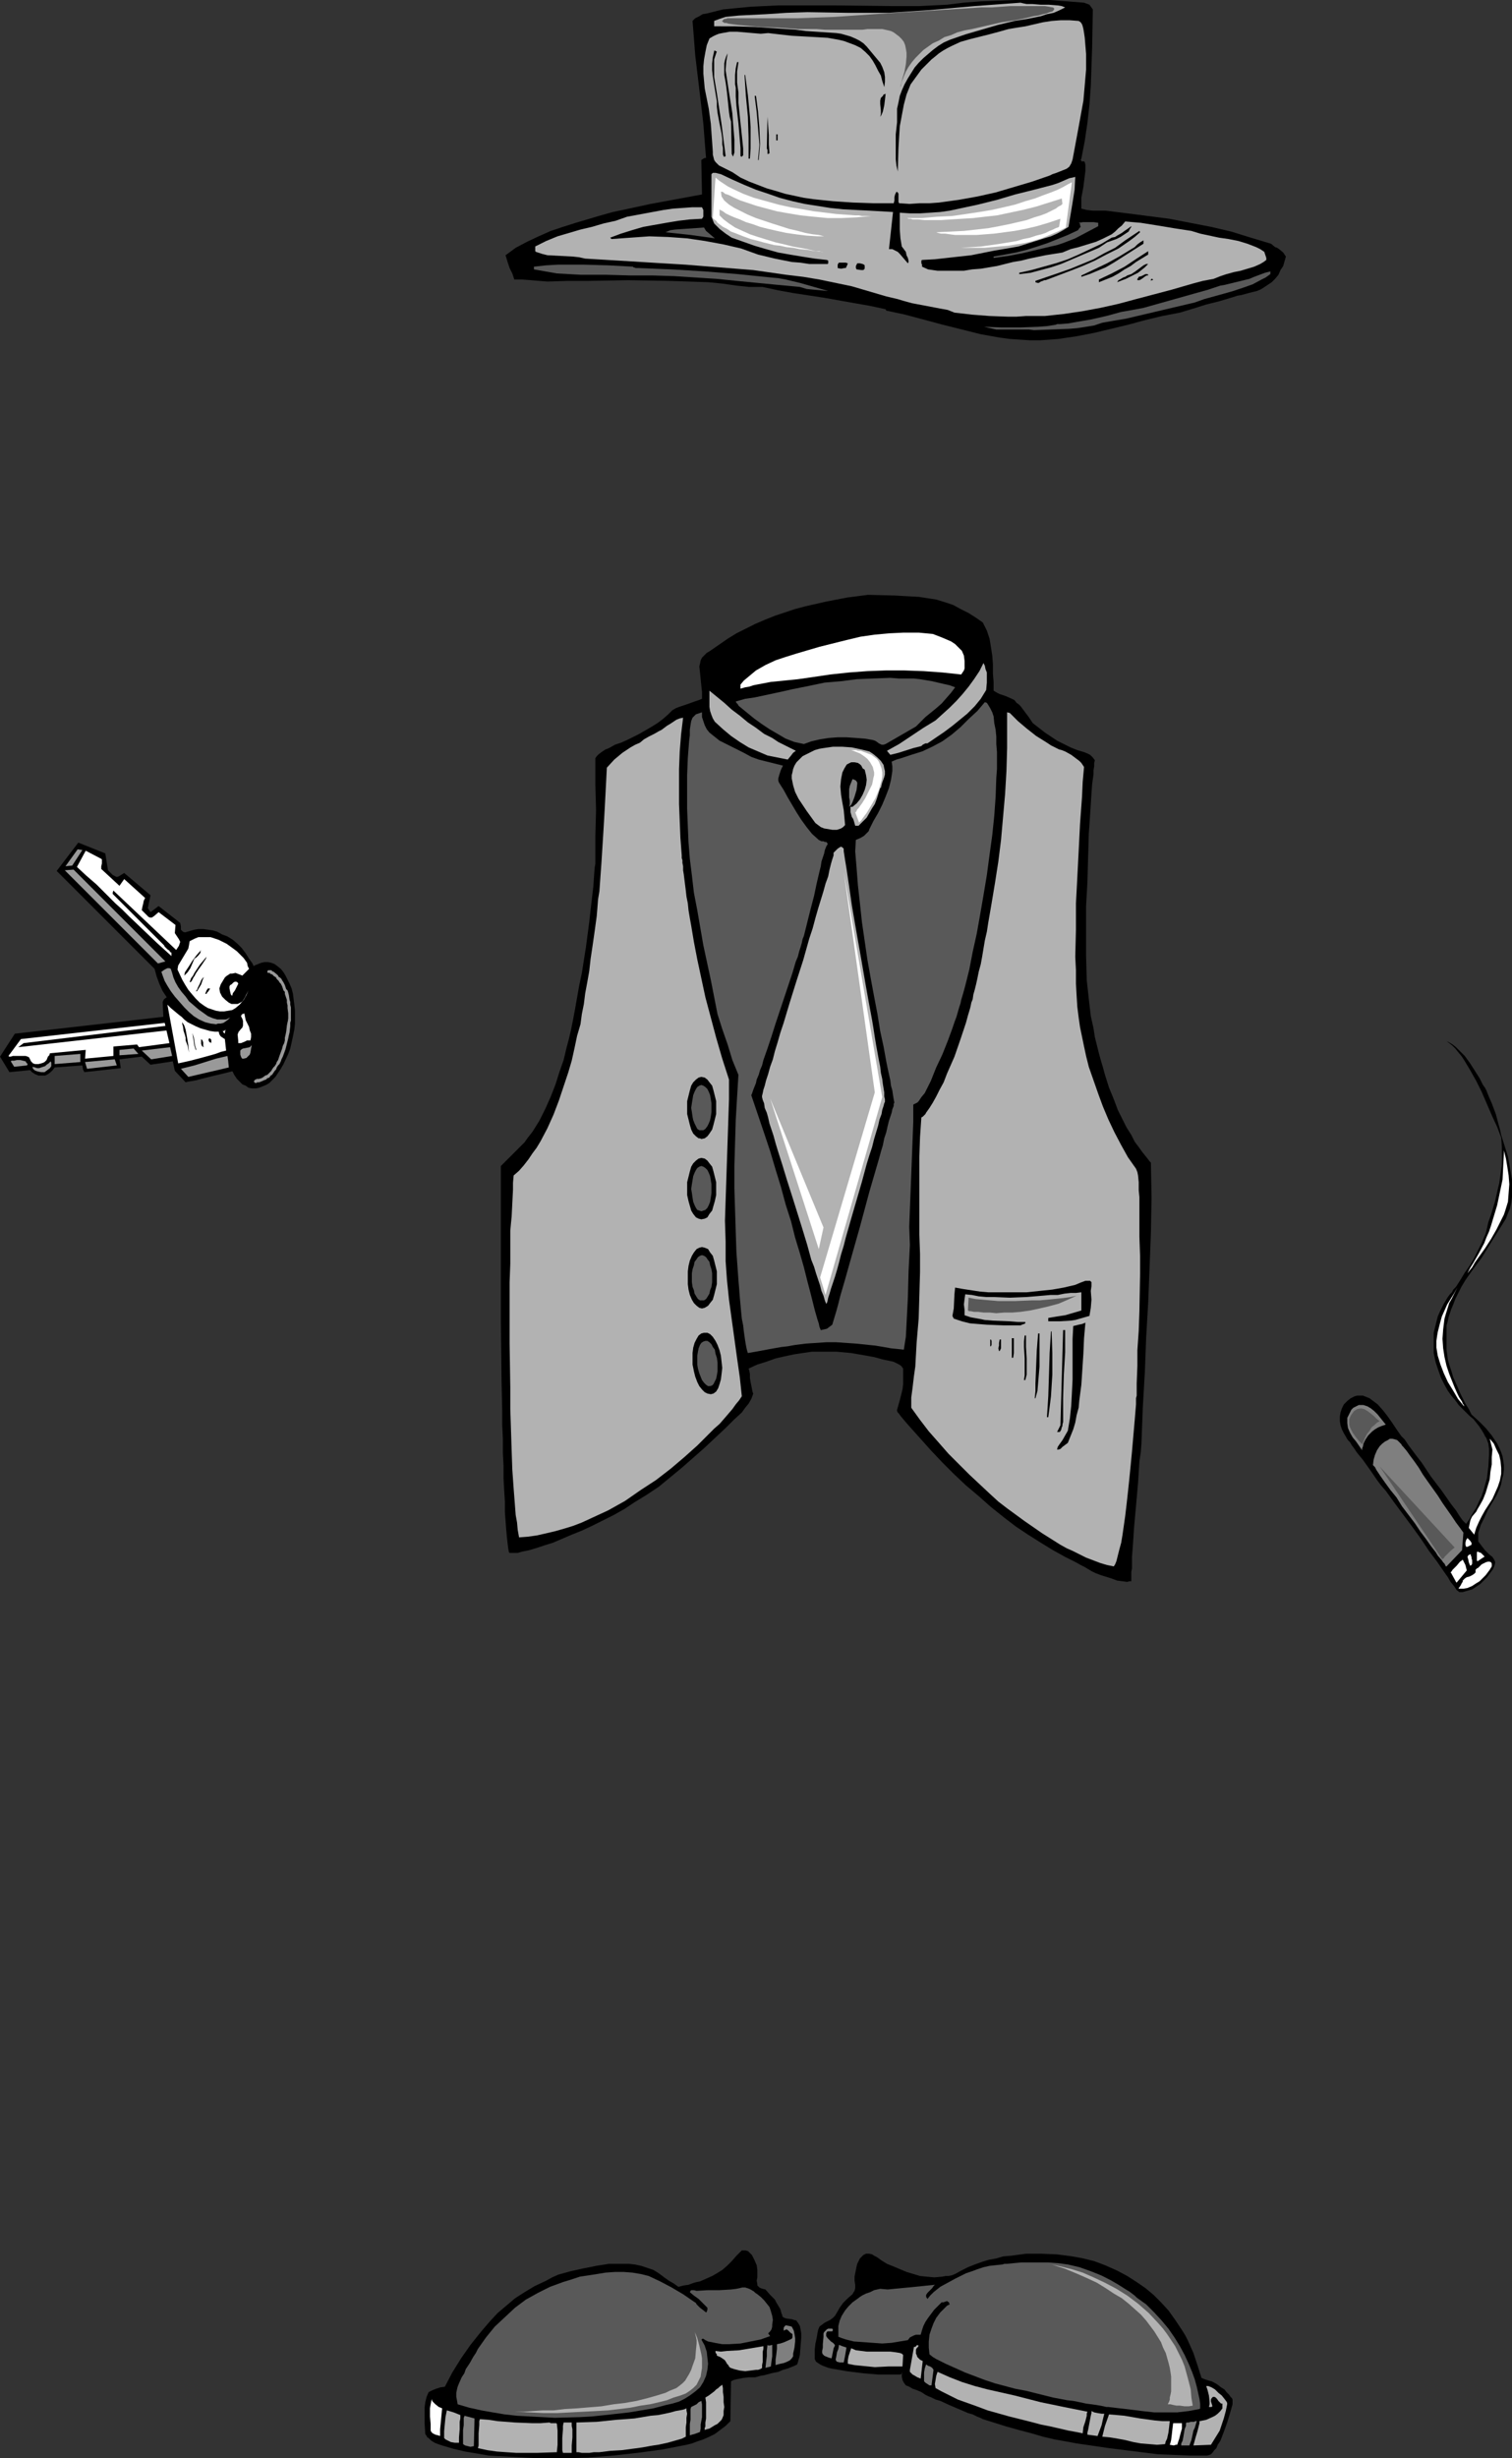 <?xml version="1.0" encoding="UTF-8" standalone="no"?>
<svg
   version="1.0"
   width="95.773mm"
   height="155.668mm"
   id="svg137"
   sodipodi:docname="Invisible Man.wmf"
   xmlns:inkscape="http://www.inkscape.org/namespaces/inkscape"
   xmlns:sodipodi="http://sodipodi.sourceforge.net/DTD/sodipodi-0.dtd"
   xmlns="http://www.w3.org/2000/svg"
   xmlns:svg="http://www.w3.org/2000/svg">
  <rect width="100%" height="100%" fill="#333333" stroke="none"/>
  <sodipodi:namedview
     id="namedview137"
     pagecolor="#ffffff"
     bordercolor="#000000"
     borderopacity="0.25"
     inkscape:showpageshadow="2"
     inkscape:pageopacity="0.0"
     inkscape:pagecheckerboard="0"
     inkscape:deskcolor="#d1d1d1"
     inkscape:document-units="mm" />
  <defs
     id="defs1">
    <pattern
       id="WMFhbasepattern"
       patternUnits="userSpaceOnUse"
       width="6"
       height="6"
       x="0"
       y="0" />
  </defs>
  <path
     style="fill:#000000;fill-opacity:1;fill-rule:evenodd;stroke:none"
     d="m 260.817,1.131 0.808,1.131 -0.162,9.049 -0.323,9.211 -0.323,4.525 -0.485,4.363 -0.646,4.363 -0.808,4.201 -0.162,0.323 0.162,0.162 v 0.162 h 0.323 0.323 l 0.162,0.162 0.162,0.646 v 1.454 l -0.162,1.293 -0.323,2.585 -0.485,2.585 v 1.293 1.293 l 0.646,0.162 0.646,0.162 1.454,0.162 h 1.454 1.616 l 5.171,0.646 5.01,0.646 5.01,0.646 5.01,0.97 5.01,0.97 4.848,1.131 4.686,1.454 4.848,1.454 0.97,0.808 0.485,0.162 0.485,0.323 0.97,0.808 0.323,0.485 0.323,0.485 -0.323,1.131 -0.323,1.131 -0.646,0.97 -0.485,1.131 -0.808,0.97 -0.808,0.808 -0.97,0.646 -0.97,0.646 -0.808,0.485 -0.808,0.323 -1.939,0.485 -1.778,0.485 -0.97,0.162 -0.97,0.323 -3.232,0.97 -3.232,0.808 -3.07,0.97 -3.232,0.97 -4.202,0.808 -4.04,0.97 -4.202,1.131 -4.04,0.97 -4.04,0.97 -4.202,0.808 -4.363,0.646 -2.101,0.162 -2.262,0.162 h -2.424 l -2.424,-0.162 -2.424,-0.162 -2.424,-0.323 -4.525,-0.808 -4.525,-1.131 -4.525,-1.131 -9.049,-2.424 -4.525,-0.97 -0.162,-0.323 -3.717,-0.808 -3.717,-0.646 -7.272,-1.293 -7.433,-1.131 -3.555,-0.646 -3.717,-0.808 h -1.616 -1.616 l -3.07,-0.323 -3.394,-0.485 -3.232,-0.323 -4.686,-0.162 -4.848,-0.162 -9.696,-0.162 -9.534,0.162 h -4.848 l -5.01,0.162 -1.939,-0.162 -1.939,-0.162 -2.101,-0.162 h -1.939 l -0.485,-1.454 -0.646,-1.293 -0.485,-1.454 -0.485,-1.616 2.424,-1.778 2.747,-1.454 2.747,-1.293 2.909,-1.293 2.909,-0.97 3.07,-0.97 5.979,-1.778 2.909,-0.808 3.07,-0.646 5.979,-1.293 6.141,-1.131 6.141,-1.131 -0.162,-8.241 0.485,-0.323 0.323,-0.162 h 0.323 l -0.323,-4.04 -0.323,-4.201 -0.97,-8.241 -0.97,-8.08 -0.323,-4.201 -0.323,-4.04 0.646,-0.646 0.97,-0.485 0.808,-0.485 0.97,-0.162 1.939,-0.485 1.939,-0.485 3.232,-0.323 3.394,-0.323 3.232,-0.162 3.394,-0.162 h 6.787 6.625 l 13.574,0.162 h 6.787 l 3.232,-0.162 3.394,-0.162 3.878,-0.485 4.202,-0.323 4.04,-0.162 L 243.042,0 h 4.202 4.04 l 4.202,0.323 4.04,0.323 z"
     id="path1" />
  <path
     style="fill:#b2b2b2;fill-opacity:1;fill-rule:evenodd;stroke:none"
     d="m 247.243,0.97 1.939,0.162 h 0.97 0.97 l 2.101,0.162 0.97,0.162 0.808,0.323 -1.293,0.646 -1.454,0.646 -1.616,0.323 -1.454,0.485 -3.232,0.646 -3.07,0.485 -4.04,0.97 -3.878,1.131 -3.878,1.131 -3.717,1.293 -1.454,0.646 -1.293,0.808 -1.293,0.97 -1.131,0.97 -1.131,0.97 -1.131,1.131 -0.97,1.131 -0.808,1.293 -0.808,1.293 -0.808,1.454 -0.646,1.454 -0.485,1.293 -0.323,1.616 -0.323,1.454 v 1.616 1.616 l -0.323,2.909 v 3.07 1.454 1.454 l 0.162,1.454 0.323,1.454 0.162,-5.494 0.162,-2.747 0.162,-2.585 0.485,-2.585 0.485,-2.585 0.646,-2.424 0.97,-2.424 1.293,-1.778 1.293,-1.778 1.616,-1.616 0.808,-0.808 0.808,-0.646 0.97,-0.808 0.97,-0.646 1.131,-0.646 0.97,-0.485 2.101,-0.97 2.262,-0.646 4.525,-1.131 2.424,-0.646 2.262,-0.646 1.939,-0.323 2.101,-0.323 2.101,-0.485 2.101,-0.485 2.101,-0.323 2.101,-0.162 h 2.262 l 2.101,0.162 0.485,0.323 0.323,0.485 0.162,0.485 0.162,0.646 0.162,0.97 0.162,1.131 0.162,1.939 0.162,1.939 v 3.717 l -0.323,3.717 -0.323,3.717 -0.646,3.555 -0.646,3.555 -1.293,6.948 -0.162,0.485 -0.162,0.485 -0.485,0.808 -0.646,0.485 -0.808,0.323 -1.616,0.646 -0.97,0.323 -0.646,0.323 -4.202,1.454 -4.363,1.293 -4.363,1.293 -4.363,0.97 -4.525,0.808 -4.686,0.646 -2.262,0.162 h -2.424 l -2.424,0.162 -2.424,-0.162 -0.162,-0.323 v -0.323 -0.808 -0.808 l -0.162,-0.323 -0.323,-0.162 -0.162,0.323 -0.162,0.323 -0.162,0.646 v 0.808 l -0.162,0.646 h -4.848 l -4.848,-0.162 -4.848,-0.323 -4.686,-0.485 -2.262,-0.323 -2.262,-0.485 -2.262,-0.485 -2.101,-0.646 -2.262,-0.646 -2.101,-0.808 -2.101,-0.808 -2.101,-0.97 -0.97,-0.646 -0.97,-0.646 -2.262,-1.131 -0.97,-0.485 -0.485,-0.485 -0.323,-0.323 -0.323,-0.485 -0.162,-0.646 -0.162,-0.646 v -0.646 l -0.485,-6.787 -0.485,-3.555 -0.646,-3.232 -0.323,-1.616 -0.162,-1.778 -0.162,-1.778 V 15.836 l 0.162,-1.616 0.323,-1.778 0.323,-1.616 0.646,-1.616 0.808,-0.485 0.646,-0.323 0.808,-0.323 0.808,-0.162 1.778,-0.323 h 1.778 l 3.717,0.323 1.939,0.162 1.778,-0.162 2.747,0.323 2.909,0.323 5.817,0.323 2.747,0.162 2.747,0.485 1.293,0.323 1.293,0.485 1.293,0.485 1.293,0.646 1.131,0.97 0.97,0.97 0.808,1.131 0.646,1.131 0.646,1.293 0.646,1.131 0.323,1.293 0.485,1.454 0.162,-1.293 v -1.131 l -0.162,-1.131 -0.485,-1.293 -0.485,-0.97 -0.808,-0.97 -0.808,-0.97 -0.808,-0.97 -0.808,-0.97 -0.808,-0.808 -0.97,-0.646 -0.97,-0.485 -1.131,-0.485 -1.131,-0.323 -1.131,-0.323 -1.131,-0.162 -2.424,-0.162 -2.424,-0.162 -2.424,-0.162 -2.424,-0.323 -4.848,-0.323 -4.848,-0.323 -5.01,-0.162 H 170.97 V 5.979 5.009 l 1.293,-0.485 1.454,-0.485 1.616,-0.162 1.616,-0.162 3.232,-0.162 3.232,-0.162 4.848,-0.323 5.01,-0.162 9.696,0.162 h 5.01 4.848 l 4.848,-0.323 4.848,-0.323 10.827,-0.97 10.989,-0.808 0.646,0.162 0.808,0.162 z"
     id="path2" />
  <path
     style="fill:#000000;fill-opacity:1;fill-rule:evenodd;stroke:none"
     d="m 170.97,14.22 v 2.101 2.101 l 0.323,1.939 0.323,1.939 1.131,7.433 0.485,3.878 0.485,3.717 -0.162,0.162 h -0.323 v -0.162 l -0.162,-0.323 v -0.646 -0.97 l -0.162,-0.808 V 33.288 l -0.162,-1.293 -0.485,-2.424 -0.485,-2.585 -0.162,-1.454 v -1.293 l -0.485,-2.909 -0.485,-3.07 -0.162,-1.454 v -1.616 l 0.162,-1.454 0.323,-1.454 v -0.162 h 0.162 0.162 v 0.162 h 0.323 z"
     id="path3" />
  <path
     style="fill:#000000;fill-opacity:1;fill-rule:evenodd;stroke:none"
     d="m 175.494,29.41 0.162,1.939 0.162,2.101 v 2.101 0.97 l -0.323,0.97 v 0 l -0.323,-0.646 -0.162,-7.756 -0.323,-1.131 -0.162,-1.131 -0.485,-4.686 -0.162,-1.293 -0.162,-1.131 -0.323,-1.778 v -1.939 -0.808 l 0.162,-0.808 0.323,-0.97 0.323,-0.646 -0.162,0.97 -0.162,0.97 -0.162,2.101 0.323,2.101 0.323,2.101 0.323,2.101 0.323,1.939 0.323,2.101 z"
     id="path4" />
  <path
     style="fill:#000000;fill-opacity:1;fill-rule:evenodd;stroke:none"
     d="m 176.787,14.866 -0.162,1.131 -0.162,1.131 v 1.293 1.293 l 0.162,1.293 0.162,1.131 v 1.293 1.131 l 0.162,1.616 0.162,1.616 0.162,1.616 0.162,1.454 0.323,3.07 0.162,1.616 v 1.616 l -0.323,0.323 h -0.162 l -0.162,-0.162 v -1.939 l -0.162,-1.939 -0.162,-1.939 -0.162,-1.939 -0.485,-4.201 -0.162,-2.262 v -2.101 l -0.162,-0.808 v -0.646 -1.616 l 0.162,-1.616 0.323,-1.454 z"
     id="path5" />
  <path
     style="fill:#000000;fill-opacity:1;fill-rule:evenodd;stroke:none"
     d="m 178.403,17.937 0.646,4.848 0.485,5.171 0.162,2.424 v 2.585 2.585 l -0.162,2.424 h -0.323 v -2.424 -2.585 l -0.162,-5.009 -0.485,-5.009 -0.323,-5.009 z"
     id="path6" />
  <path
     style="fill:#000000;fill-opacity:1;fill-rule:evenodd;stroke:none"
     d="m 210.722,27.955 0.162,-0.646 v -0.808 l -0.162,-1.616 v -0.808 l 0.162,-0.646 0.485,-0.485 0.162,-0.323 0.485,-0.162 -0.162,1.454 -0.162,1.293 -0.323,1.454 -0.323,0.808 z"
     id="path7" />
  <path
     style="fill:#000000;fill-opacity:1;fill-rule:evenodd;stroke:none"
     d="m 180.989,22.946 0.485,3.717 0.323,3.878 0.162,3.878 -0.162,2.101 -0.162,1.778 h -0.162 l 0.162,-1.778 0.162,-1.939 -0.162,-1.939 -0.162,-1.939 -0.323,-3.878 -0.485,-3.878 h 0.162 v 0 z"
     id="path8" />
  <path
     style="fill:#000000;fill-opacity:1;fill-rule:evenodd;stroke:none"
     d="m 184.22,36.681 -0.323,0.162 h -0.162 v -0.162 -0.323 -0.485 l -0.162,-0.323 0.162,-7.595 0.162,2.101 0.162,2.262 v 2.262 z"
     id="path9" />
  <path
     style="fill:#000000;fill-opacity:1;fill-rule:evenodd;stroke:none"
     d="m 186.16,33.611 h -0.323 v -1.454 h 0.323 z"
     id="path10" />
  <path
     style="fill:#b2b2b2;fill-opacity:1;fill-rule:evenodd;stroke:none"
     d="m 183.897,46.377 2.747,0.97 3.07,0.808 2.909,0.646 3.07,0.485 3.07,0.485 3.07,0.323 6.302,0.323 5.656,0.323 -0.97,8.888 h 0.808 l 0.646,0.323 0.646,0.323 0.485,0.485 0.97,1.131 0.97,1.131 0.162,-0.323 v -0.323 l -0.162,-0.646 -0.323,-0.646 -0.162,-0.808 -0.97,-1.293 -0.323,-1.939 -0.162,-2.101 v -4.04 l 2.424,0.162 h 2.424 l 2.424,-0.162 2.424,-0.162 2.262,-0.323 2.262,-0.485 4.525,-0.97 4.525,-1.131 4.363,-1.293 4.525,-1.131 4.363,-1.131 1.454,-0.485 2.586,-1.131 0.808,-0.162 0.646,-0.162 -0.162,3.07 -0.485,3.07 -0.485,2.909 -0.485,2.909 -1.293,0.808 -1.454,0.808 -1.454,0.646 -1.616,0.485 -6.141,1.939 -2.747,0.485 -2.909,0.485 -5.656,1.131 -2.909,0.323 -2.909,0.323 -2.909,0.323 -3.07,0.162 -0.162,0.162 v 0.162 0.485 l 0.162,0.323 v 0.485 l 1.454,0.646 2.262,0.323 h 2.101 2.101 2.101 l 1.939,-0.323 2.101,-0.162 3.878,-0.646 3.878,-0.97 1.939,-0.323 1.939,-0.485 3.878,-0.808 4.04,-0.646 1.939,-0.808 1.939,-0.485 2.101,-0.646 2.101,-0.646 1.778,-0.808 1.939,-0.97 0.808,-0.646 0.808,-0.808 0.808,-0.646 0.808,-0.97 1.778,0.162 1.939,0.162 4.04,0.646 1.939,0.323 1.939,0.323 4.202,0.646 2.101,0.646 2.262,0.485 2.262,0.485 2.262,0.323 2.424,0.485 2.101,0.646 2.101,0.808 0.97,0.485 0.97,0.646 0.162,0.485 0.162,0.485 0.162,0.485 v 0.485 l -0.646,0.485 -0.808,0.485 -1.454,0.646 -1.616,0.485 -1.616,0.485 -1.616,0.323 -1.778,0.485 -1.454,0.485 -1.616,0.646 -2.586,0.485 -2.424,0.646 -5.01,1.454 -8.565,2.262 -4.202,1.131 -4.363,0.97 -4.363,0.808 -4.363,0.646 -4.525,0.485 h -2.262 -2.262 l -2.262,0.162 h -2.101 l -4.363,-0.162 -4.202,-0.323 -4.202,-0.485 -1.616,-0.646 -1.778,-0.323 -3.394,-0.646 -3.394,-0.646 -1.778,-0.485 -1.616,-0.485 -2.747,-0.646 -2.747,-0.808 -2.747,-0.808 -2.747,-0.808 -3.878,-0.808 -3.878,-0.808 -3.878,-0.646 -4.04,-0.485 -7.918,-1.131 -8.08,-0.646 -8.08,-0.646 -8.08,-0.485 -7.918,-0.485 -8.08,-0.485 -1.454,-0.323 -1.454,-0.162 -3.07,-0.162 -3.07,-0.162 -1.293,-0.323 -1.454,-0.485 -0.162,-0.162 v -1.131 l 2.586,-1.293 2.747,-1.131 2.747,-0.808 2.747,-0.808 2.747,-0.646 2.747,-0.808 2.909,-0.646 2.747,-0.97 4.363,-0.808 4.363,-0.808 2.262,-0.323 2.262,-0.162 2.262,-0.162 h 2.424 l 0.323,0.646 v 0.808 0.808 l -0.323,0.485 -2.909,0.162 -2.747,0.323 -2.909,0.485 -2.747,0.485 -2.747,0.485 -2.747,0.808 -2.586,0.808 -2.586,0.97 0.323,0.323 4.525,-0.323 4.525,-0.323 4.525,0.162 4.525,0.323 4.363,0.646 4.363,0.808 2.101,0.485 2.101,0.485 4.04,1.454 4.04,0.97 4.04,0.808 2.101,0.162 2.101,0.323 h 2.262 2.101 l 0.162,-0.162 v -0.162 -0.485 l -0.323,-0.162 -2.909,-0.323 -3.07,-0.485 -2.909,-0.485 -2.747,-0.485 -2.909,-0.808 -2.747,-0.808 -2.747,-0.97 -2.747,-0.97 -1.454,-0.97 -1.454,-1.131 -0.646,-0.646 -0.646,-0.646 -0.323,-0.808 -0.323,-0.808 V 41.691 l 0.162,-0.162 0.162,-0.162 h 0.646 l 1.293,0.323 2.747,1.293 1.454,0.646 1.454,0.646 2.747,1.131 1.454,0.485 z"
     id="path11" />
  <path
     style="fill:#595959;fill-opacity:1;fill-rule:evenodd;stroke:none"
     d="m 262.918,54.133 -2.747,1.454 -2.747,1.454 -2.909,1.131 -1.454,0.485 -1.454,0.323 -3.394,0.808 -3.394,0.808 -3.394,0.646 -3.555,0.485 v -0.323 l 2.747,-0.485 2.586,-0.485 2.586,-0.646 2.586,-0.808 2.424,-0.808 2.424,-0.97 2.424,-0.97 2.424,-1.131 0.323,-0.485 0.323,-0.323 -0.162,-0.485 V 53.487 l -0.323,-0.162 1.131,-0.162 h 1.131 1.293 l 1.131,0.162 z"
     id="path12" />
  <path
     style="fill:#000000;fill-opacity:1;fill-rule:evenodd;stroke:none"
     d="m 270.836,54.295 -0.323,0.485 -0.323,0.646 -0.97,0.646 -0.97,0.646 -0.97,0.485 -2.262,0.808 -0.97,0.646 -0.97,0.646 -4.525,1.939 -4.525,1.939 -2.424,0.808 -2.424,0.646 -2.424,0.646 -2.586,0.323 h -0.162 v 0 -0.323 l 2.909,-0.646 2.909,-0.808 2.909,-0.808 2.909,-0.97 2.586,-1.131 2.747,-1.293 2.747,-1.293 2.424,-1.454 0.808,-0.162 0.485,-0.323 1.131,-0.646 0.646,-0.485 0.485,-0.323 1.131,-0.808 z"
     id="path13" />
  <path
     style="fill:#595959;fill-opacity:1;fill-rule:evenodd;stroke:none"
     d="m 169.03,55.264 2.101,1.778 -5.817,-0.808 -5.979,-0.646 1.131,-0.485 1.131,-0.162 2.262,-0.162 2.424,-0.162 2.262,-0.162 z"
     id="path14" />
  <path
     style="fill:#000000;fill-opacity:1;fill-rule:evenodd;stroke:none"
     d="m 272.937,55.587 -1.293,1.131 -1.293,0.97 -2.586,1.778 -2.909,1.454 -2.747,1.454 -2.909,1.293 -2.909,1.131 -5.979,2.262 h -0.323 l -0.323,0.162 -0.485,0.162 -0.485,0.323 h -0.323 l -0.485,-0.162 v -0.323 l 5.656,-1.939 2.747,-0.97 2.747,-1.131 2.747,-1.131 2.586,-1.454 2.586,-1.293 2.424,-1.778 3.394,-2.262 z"
     id="path15" />
  <path
     style="fill:#000000;fill-opacity:1;fill-rule:evenodd;stroke:none"
     d="m 273.745,58.334 -3.555,2.262 -3.555,2.262 -1.939,1.131 -1.939,0.808 -1.939,0.808 -1.939,0.646 v -0.323 l 3.07,-1.454 3.07,-1.454 2.909,-1.616 2.909,-1.778 0.808,-0.485 0.646,-0.646 0.646,-0.485 0.808,-0.485 z"
     id="path16" />
  <path
     style="fill:#000000;fill-opacity:1;fill-rule:evenodd;stroke:none"
     d="m 274.876,60.92 -2.909,1.778 -1.293,0.97 -1.454,0.808 -1.454,0.97 -1.454,0.808 -1.616,0.646 -1.616,0.646 v -0.646 l 3.07,-1.454 3.07,-1.616 2.909,-1.939 2.747,-1.778 z"
     id="path17" />
  <path
     style="fill:#000000;fill-opacity:1;fill-rule:evenodd;stroke:none"
     d="m 202.966,63.021 -0.162,0.485 -0.162,0.323 -0.162,0.323 h -0.323 l -0.808,0.162 -0.808,-0.162 V 63.667 63.344 l 0.162,-0.323 0.162,-0.162 h 1.616 z"
     id="path18" />
  <path
     style="fill:#000000;fill-opacity:1;fill-rule:evenodd;stroke:none"
     d="m 207.006,64.152 v 0.162 l -0.323,0.323 h -0.162 -0.323 l -1.131,-0.162 -0.162,-0.323 V 63.667 l 0.162,-0.323 0.162,-0.323 h 0.646 l 0.646,0.162 0.323,0.162 0.162,0.162 V 63.667 Z"
     id="path19" />
  <path
     style="fill:#000000;fill-opacity:1;fill-rule:evenodd;stroke:none"
     d="m 274.876,63.182 -0.808,0.808 -0.808,0.646 -0.808,0.646 -0.97,0.485 -1.939,0.97 -2.101,0.808 0.323,-0.485 0.323,-0.162 0.808,-0.485 0.485,-0.162 0.485,-0.323 0.97,-0.323 0.485,-0.323 0.485,-0.323 1.939,-1.454 0.646,-0.323 z"
     id="path20" />
  <path
     style="fill:#595959;fill-opacity:1;fill-rule:evenodd;stroke:none"
     d="m 151.578,63.828 v 0.162 h 0.162 l 0.485,0.162 h 0.323 0.323 l 3.878,0.162 4.04,0.162 7.918,0.485 7.918,0.646 7.918,0.808 1.778,0.162 1.778,0.323 3.394,0.808 3.394,0.97 3.394,0.97 -1.778,-0.162 -1.778,-0.162 -1.616,-0.162 -1.616,-0.485 -5.171,-0.485 -5.01,-0.485 -5.01,-0.485 -4.848,-0.485 -5.01,-0.323 -5.01,-0.323 -5.171,-0.162 h -5.333 L 145.114,65.768 h -5.979 l -2.909,-0.162 -2.909,-0.162 -2.747,-0.485 -2.747,-0.485 v -0.646 l 2.909,-0.323 2.909,-0.162 h 3.07 3.07 l 5.817,0.162 z"
     id="path21" />
  <path
     style="fill:#595959;fill-opacity:1;fill-rule:evenodd;stroke:none"
     d="m 304.125,65.606 -1.131,0.808 -0.97,0.485 -2.101,1.131 -2.262,0.808 -2.424,0.808 -2.262,0.646 -4.686,1.293 -2.262,0.808 -5.494,1.293 -5.494,1.293 -5.494,1.293 -2.909,0.485 -2.747,0.485 -1.939,0.646 -1.939,0.323 -2.101,0.323 -1.939,0.162 -4.202,0.162 -4.202,0.162 -1.293,-0.162 h -3.07 -1.616 -1.616 -1.454 l -1.454,-0.323 -1.454,-0.323 4.202,0.162 h 4.363 l 4.363,-0.162 2.101,-0.162 2.101,-0.323 0.323,-0.162 h 0.485 0.323 l 1.939,-0.162 1.778,-0.323 3.717,-0.646 3.555,-0.808 3.555,-0.97 2.747,-0.485 2.586,-0.485 5.171,-1.454 5.171,-1.454 5.171,-1.454 0.97,-0.323 0.97,-0.323 0.97,-0.323 0.97,-0.162 5.979,-1.454 1.131,-0.485 1.293,-0.485 1.293,-0.485 1.293,-0.323 z"
     id="path22" />
  <path
     style="fill:#000000;fill-opacity:1;fill-rule:evenodd;stroke:none"
     d="m 274.876,65.929 h -0.323 l -0.323,0.162 -0.646,0.485 -0.485,0.323 -0.323,0.162 h -0.485 v -0.323 l 0.162,-0.162 0.162,-0.323 0.646,-0.162 0.646,-0.323 0.323,-0.162 h 0.323 0.162 l 0.162,0.162 z"
     id="path23" />
  <path
     style="fill:#000000;fill-opacity:1;fill-rule:evenodd;stroke:none"
     d="m 276.007,66.899 v 0.162 h -0.162 -0.162 l -0.162,0.162 v -0.162 -0.162 l 0.162,-0.162 h 0.162 z"
     id="path24" />
  <path
     style="fill:#000000;fill-opacity:1;fill-rule:evenodd;stroke:none"
     d="m 219.933,142.847 2.101,0.323 2.101,0.323 2.101,0.646 1.939,0.646 1.778,0.97 1.939,0.97 1.778,1.131 1.616,1.131 0.485,0.97 0.485,0.97 0.646,1.939 0.323,1.939 0.323,2.101 0.162,2.101 v 2.262 l 0.162,1.939 v 2.101 l 0.808,0.485 0.646,0.323 1.454,0.485 1.454,0.646 0.646,0.323 0.485,0.646 0.485,0.323 0.485,0.485 0.97,1.293 0.97,1.293 0.97,1.454 2.909,2.262 1.454,0.97 1.454,0.97 1.616,0.808 1.616,0.808 1.616,0.646 1.616,0.485 0.808,0.323 0.646,0.323 0.646,0.646 0.485,0.646 -0.162,0.646 v 0.808 l -0.162,0.97 v 0.97 l -0.323,2.262 -0.162,2.262 -0.323,5.009 -0.162,2.424 -0.162,2.262 -0.162,5.656 -0.162,5.817 -0.323,5.817 v 5.979 5.979 l 0.162,5.817 0.323,2.909 0.323,2.909 0.323,2.747 0.646,2.909 0.323,2.101 0.485,1.939 0.485,1.939 0.485,1.778 0.485,1.616 0.485,1.778 0.97,3.07 1.131,2.747 0.97,2.585 1.131,2.262 0.97,1.939 1.131,1.778 0.808,1.616 0.97,1.293 0.808,1.131 0.646,0.808 0.646,0.808 0.485,0.646 0.323,0.323 0.162,8.403 -0.162,8.403 -0.323,8.403 -0.323,8.241 -0.485,8.403 -0.323,8.403 -0.485,8.403 -0.323,8.564 -0.162,2.101 -0.323,2.101 -0.162,2.585 -0.162,2.585 -0.485,5.494 -0.485,5.333 -0.162,2.585 -0.162,2.262 -0.162,2.101 v 1.939 0.808 l -0.162,0.808 v 0.646 0.485 0.485 0.646 h -0.485 l -0.485,0.162 -1.131,-0.162 -1.293,-0.162 -1.293,-0.485 -2.586,-0.808 -1.293,-0.485 -0.97,-0.485 -0.808,-0.485 -0.808,-0.485 -0.97,-0.485 -1.131,-0.646 -1.293,-0.646 -1.293,-0.646 -2.909,-1.616 -2.909,-1.778 -3.07,-1.939 -2.909,-1.939 -2.747,-2.101 -3.232,-2.585 -2.909,-2.585 -3.07,-2.585 -2.909,-2.747 -2.747,-2.747 -2.747,-2.909 -2.747,-3.07 -2.747,-3.07 -0.97,-1.131 -0.808,-0.97 -0.323,-0.485 -0.323,-0.323 -0.162,-0.323 v -0.323 l 0.323,-1.131 0.323,-1.131 0.323,-1.293 0.323,-1.293 0.162,-1.293 v -1.293 -1.293 -1.131 l -0.485,-0.646 -0.485,-0.323 -0.646,-0.323 -0.646,-0.323 -1.454,-0.323 -0.808,-0.162 -0.646,-0.162 -1.778,-0.485 -1.778,-0.323 -3.717,-0.646 -3.555,-0.323 h -3.555 -2.262 l -2.262,0.323 -2.101,0.323 -2.262,0.485 -2.101,0.485 -2.262,0.808 -2.101,0.646 -2.101,0.97 0.162,0.485 0.162,0.808 v 0.97 l 0.162,0.97 0.162,0.808 0.162,0.808 0.162,0.808 0.162,0.323 -0.485,1.293 -0.646,1.131 -0.808,0.97 -0.808,1.131 -1.939,1.778 -1.939,1.939 -5.171,4.848 -5.333,4.686 -2.747,2.262 -2.747,2.262 -2.909,1.939 -2.909,1.778 -2.424,1.616 -2.586,1.454 -2.586,1.293 -2.586,1.293 -2.424,1.131 -2.424,0.97 -2.262,0.97 -2.262,0.97 -2.101,0.646 -1.939,0.646 -1.616,0.485 -1.616,0.323 -1.131,0.323 h -0.646 -0.485 -0.323 -0.323 -0.162 l -0.162,-0.162 -0.162,-0.808 -0.162,-1.293 -0.162,-1.454 -0.162,-1.778 -0.162,-2.101 -0.162,-2.101 v -2.585 l -0.162,-2.585 -0.162,-2.909 v -3.07 l -0.162,-3.07 v -3.393 l -0.162,-3.393 v -3.393 l -0.162,-7.272 -0.162,-14.705 v -7.272 -3.555 -21.33 -2.262 -2.101 l 0.97,-0.97 0.97,-0.97 1.778,-1.778 0.97,-0.97 0.97,-0.97 0.808,-1.131 1.131,-1.454 1.616,-2.585 1.454,-2.909 1.293,-2.909 1.131,-2.909 0.97,-3.07 0.97,-2.747 0.646,-2.747 0.646,-2.424 0.485,-2.101 0.485,-2.424 0.485,-2.585 0.485,-2.747 0.485,-2.747 0.646,-3.07 0.97,-6.14 0.808,-6.14 0.323,-2.909 0.323,-2.747 0.323,-2.747 0.162,-2.424 0.162,-2.101 0.162,-0.97 v -0.97 -2.747 -2.909 l 0.162,-6.14 -0.162,-6.14 v -6.302 l 0.323,-0.485 0.485,-0.485 0.646,-0.485 0.97,-0.646 0.485,-0.162 0.646,-0.323 1.131,-0.646 1.454,-0.485 1.454,-0.646 2.909,-1.454 3.07,-1.778 1.293,-0.808 1.293,-0.97 1.293,-1.131 0.97,-0.97 0.808,-0.485 0.808,-0.323 1.939,-0.646 1.778,-0.646 0.97,-0.323 0.808,-0.323 v -0.808 -0.808 l -0.162,-1.454 -0.162,-1.616 -0.162,-1.616 -0.162,-1.454 0.162,-0.646 0.162,-0.808 0.323,-0.646 0.485,-0.485 0.646,-0.646 0.808,-0.485 2.101,-1.454 2.101,-1.454 2.101,-1.293 2.262,-1.131 2.262,-1.131 2.262,-0.97 2.424,-0.97 2.424,-0.808 2.424,-0.808 2.424,-0.646 5.01,-1.131 5.01,-0.97 5.01,-0.646 6.302,0.162 2.909,0.162 z"
     id="path25" />
  <path
     style="fill:#000000;fill-opacity:1;fill-rule:evenodd;stroke:none"
     d="m 233.507,149.633 v 0.646 l 0.162,0.808 0.162,1.616 -0.162,1.616 v 0.646 l -0.162,0.646 -0.808,-1.293 -1.778,-1.293 -1.939,-0.97 -1.939,-0.97 -2.101,-0.485 -2.101,-0.485 -2.101,-0.323 -2.262,-0.162 h -2.101 l -2.262,0.162 -2.262,0.162 -4.525,0.646 -4.363,0.646 -4.04,0.808 -4.686,1.293 -2.424,0.646 -2.262,0.646 -4.363,1.616 -2.101,0.97 -2.101,0.97 -1.939,1.131 -1.939,1.131 -1.778,1.454 -1.616,1.454 -0.162,0.485 -0.323,0.646 -0.162,0.162 -0.162,0.162 h -0.162 -0.485 l -0.485,-0.646 -0.646,-0.646 -0.485,-0.646 -0.485,-0.808 -0.323,-0.808 -0.162,-0.808 v -0.97 l 0.162,-0.808 0.323,-0.808 0.323,-0.485 0.646,-0.485 0.485,-0.485 1.293,-0.646 1.293,-0.808 1.939,-1.131 2.101,-1.131 1.939,-1.131 1.939,-0.97 2.101,-0.808 2.101,-0.808 4.04,-1.293 4.363,-1.131 4.363,-0.97 4.525,-0.808 4.525,-0.646 h 6.949 3.394 l 3.232,0.485 1.616,0.162 1.616,0.485 1.616,0.323 1.454,0.646 1.454,0.646 1.293,0.808 1.454,0.808 z"
     id="path26" />
  <path
     style="fill:#ffffff;fill-opacity:1;fill-rule:evenodd;stroke:none"
     d="m 230.76,156.905 0.162,1.293 v 1.131 0.646 l -0.162,0.485 -0.323,0.485 -0.323,0.485 -4.525,-0.485 -4.525,-0.323 -4.525,-0.162 h -4.525 l -4.363,0.162 -4.363,0.323 -4.525,0.485 -4.363,0.646 -3.394,0.485 -3.232,0.323 -3.232,0.323 -3.394,0.646 -0.808,0.162 -0.97,0.323 -0.97,0.162 -1.131,0.323 v -0.97 l 0.808,-0.97 0.97,-0.808 0.97,-0.808 0.97,-0.808 1.131,-0.646 1.131,-0.646 2.424,-1.131 2.424,-0.808 2.586,-0.808 2.747,-0.808 2.747,-0.808 3.232,-0.808 3.232,-0.808 3.394,-0.808 3.394,-0.485 3.555,-0.323 3.394,-0.162 h 3.555 l 3.394,0.323 2.101,0.808 1.131,0.485 1.131,0.485 0.97,0.646 0.808,0.808 0.808,0.808 z"
     id="path27" />
  <path
     style="fill:#b2b2b2;fill-opacity:1;fill-rule:evenodd;stroke:none"
     d="m 236.093,165.146 -1.293,2.101 -1.454,1.778 -1.778,1.778 -1.778,1.454 -1.778,1.454 -1.939,1.454 -4.04,2.747 h -0.485 l -0.323,0.162 -0.323,0.162 -0.323,0.323 -1.939,0.485 -3.555,1.131 -1.939,0.485 -0.808,-0.97 2.909,-1.616 5.817,-3.878 2.909,-1.778 3.394,-3.07 1.616,-1.616 1.454,-1.616 1.454,-1.778 1.293,-1.778 1.293,-1.939 0.97,-1.939 0.323,0.646 0.162,0.808 0.323,0.808 v 0.808 1.616 z"
     id="path28" />
  <path
     style="fill:#595959;fill-opacity:1;fill-rule:evenodd;stroke:none"
     d="m 228.66,164.5 -0.97,1.293 -1.131,1.293 -1.131,1.293 -1.293,1.131 -2.586,2.101 -2.262,2.262 -7.272,4.201 -0.485,0.162 h -0.485 l -0.646,-0.323 -0.646,-0.485 -0.323,-0.162 -0.485,-0.162 -1.939,-0.323 -2.101,-0.162 -2.262,-0.162 h -2.101 l -2.101,0.162 -2.101,0.323 -2.101,0.485 -1.778,0.646 -2.262,-0.485 -2.101,-0.808 -1.939,-1.131 -1.939,-1.131 -1.939,-1.293 -1.778,-1.293 -1.778,-1.454 -1.778,-1.454 -0.162,-0.162 -0.162,-0.323 -0.323,-0.323 -0.162,-0.323 2.262,-0.646 2.262,-0.323 2.262,-0.485 2.262,-0.485 2.262,-0.485 2.101,-0.485 4.04,-0.808 3.878,-0.808 3.878,-0.323 3.717,-0.485 3.878,-0.162 4.202,-0.162 2.101,0.162 h 2.262 1.293 l 1.454,0.162 2.909,0.485 2.747,0.646 1.454,0.323 z"
     id="path29" />
  <path
     style="fill:#b2b2b2;fill-opacity:1;fill-rule:evenodd;stroke:none"
     d="m 184.867,176.619 1.454,0.97 1.293,0.646 2.909,1.454 -0.646,0.485 -0.485,0.646 -0.808,0.97 -2.424,-0.485 -2.424,-0.485 -2.262,-0.97 -2.262,-0.97 -2.101,-1.293 -2.101,-1.454 -1.939,-1.616 -1.939,-1.778 -0.485,-0.808 -0.323,-0.808 -0.323,-0.97 -0.162,-0.97 v -1.939 -1.939 l 1.778,1.454 1.778,1.454 1.778,1.616 1.939,1.454 1.939,1.616 1.939,1.293 1.939,1.454 z"
     id="path30" />
  <path
     style="fill:#595959;fill-opacity:1;fill-rule:evenodd;stroke:none"
     d="m 237.871,171.448 0.162,1.616 0.323,1.616 0.162,1.616 v 1.778 l 0.162,1.939 v 2.101 1.939 l -0.162,2.101 -0.162,4.525 -0.323,4.525 -0.485,4.686 -0.646,4.686 -0.646,4.848 -0.808,4.848 -0.808,4.686 -0.808,4.525 -0.97,4.363 -0.808,4.201 -0.97,3.878 -0.485,1.778 -0.485,1.616 -0.162,0.808 -0.323,0.97 -0.323,1.131 -0.323,1.131 -0.485,1.293 -0.485,1.454 -1.131,3.07 -1.293,3.232 -1.454,3.07 -1.293,3.232 -1.454,2.909 -0.808,0.97 -0.646,0.97 -0.323,0.323 -0.323,0.162 -0.323,0.162 -0.323,0.162 v 4.201 l -0.162,4.201 -0.646,16.644 -0.162,4.201 0.162,4.363 -0.323,6.302 -0.162,6.302 -0.323,6.302 -0.162,3.07 -0.485,3.07 -1.454,-0.162 -1.616,-0.162 -1.778,-0.323 -1.939,-0.323 -4.686,-0.485 -4.686,-0.323 h -2.424 l -2.424,0.162 -2.424,0.162 -2.586,0.323 -1.778,0.323 -1.454,0.162 -2.747,0.485 -2.586,0.485 -2.747,0.485 -0.162,-0.485 -0.162,-0.646 -0.162,-0.808 -0.162,-0.97 -0.162,-1.131 -0.162,-1.131 -0.162,-1.454 -0.323,-1.616 -0.162,-1.616 -0.162,-1.778 -0.162,-1.778 -0.162,-2.101 -0.162,-1.939 -0.162,-2.262 -0.162,-2.262 -0.162,-2.262 -0.162,-4.848 -0.162,-5.171 -0.162,-5.171 v -5.333 l 0.162,-5.494 0.162,-5.494 0.323,-5.494 0.323,-5.333 -1.454,-3.555 -1.131,-3.717 -1.293,-3.717 -1.131,-3.555 -1.616,-8.241 -1.778,-8.241 -1.454,-8.403 -0.808,-4.201 -0.485,-4.201 -0.485,-3.878 -0.323,-4.04 -0.162,-3.878 -0.162,-4.04 v -4.04 -4.04 l 0.162,-4.04 0.323,-4.201 0.162,-1.293 V 174.68 l 0.162,-1.131 0.162,-0.97 0.323,-0.808 0.485,-0.485 0.323,-0.323 0.485,-0.162 0.485,-0.162 0.485,-0.162 v 1.131 l 0.323,0.97 0.323,0.97 0.485,0.97 0.646,0.808 0.808,0.646 0.808,0.646 0.808,0.646 1.939,0.97 1.939,0.97 1.939,0.97 1.778,0.97 1.778,0.646 1.939,0.485 3.878,0.97 -0.485,0.97 -0.323,0.97 -0.323,1.131 v 0.485 l 0.162,0.485 1.131,1.778 0.97,1.778 2.101,3.555 1.131,1.778 1.293,1.778 1.293,1.616 1.616,1.454 0.323,0.162 0.323,0.162 h 0.485 l 0.323,0.162 h 0.323 l 0.323,0.323 v 0.323 l -0.162,0.162 -0.162,0.323 -0.323,0.808 -0.162,0.808 -0.323,0.97 -0.323,0.97 -0.162,1.131 -0.323,1.293 -0.646,2.747 -0.646,3.07 -0.808,3.07 -1.616,6.464 -0.323,0.808 -0.162,0.808 -0.323,1.131 -0.323,0.97 -0.323,1.293 -0.485,1.131 -0.808,2.747 -0.97,2.909 -0.97,2.909 -2.101,6.302 -0.97,3.07 -0.97,2.909 -0.97,2.747 -0.323,1.293 -0.485,1.131 -0.323,1.131 -0.485,1.131 -0.162,0.808 -0.323,0.808 -0.323,0.808 -0.162,0.485 -0.162,0.485 -0.162,0.323 3.07,9.049 1.454,4.363 1.293,4.363 1.293,4.201 1.131,4.201 1.293,4.04 0.97,3.878 1.131,3.717 0.97,3.393 0.808,3.232 0.808,3.07 0.323,1.293 0.323,1.293 0.323,1.293 0.323,1.131 0.323,1.131 0.323,0.97 0.162,0.808 0.323,0.808 1.454,-0.323 0.646,-0.485 0.646,-0.485 0.485,-1.616 0.485,-1.616 0.485,-1.778 0.485,-1.939 1.131,-3.878 1.131,-4.04 2.424,-8.564 1.131,-4.201 1.131,-4.201 1.131,-3.878 1.131,-3.878 0.485,-1.778 0.485,-1.616 0.323,-1.616 0.485,-1.454 0.323,-1.454 0.323,-1.293 0.323,-0.97 0.323,-0.97 0.162,-0.808 0.323,-0.808 v -0.485 l 0.162,-0.323 -0.162,-0.808 -0.162,-0.97 -0.162,-1.131 -0.323,-1.131 -0.162,-1.293 -0.323,-1.454 -0.323,-1.454 -0.323,-1.616 -0.323,-1.778 -0.323,-1.778 -0.808,-3.717 -0.646,-4.04 -0.808,-4.201 -0.808,-4.363 -0.808,-4.525 -1.293,-8.888 -0.485,-4.525 -0.485,-4.363 -0.323,-4.201 -0.323,-3.878 0.162,-2.909 v 0.162 l 1.131,-0.485 0.808,-0.485 0.808,-0.808 0.323,-0.323 0.162,-0.485 0.97,-1.939 1.131,-1.939 0.97,-1.939 0.808,-1.939 0.808,-2.101 0.485,-1.939 0.323,-2.101 v -1.131 l -0.162,-1.131 1.131,-0.485 1.131,-0.323 2.424,-0.808 2.586,-0.808 2.424,-1.131 2.424,-1.293 2.262,-1.616 2.101,-1.778 1.939,-1.939 2.101,-1.939 1.778,-2.101 0.485,0.162 0.323,0.485 0.485,0.808 0.485,0.97 z"
     id="path31" />
  <path
     style="fill:#b2b2b2;fill-opacity:1;fill-rule:evenodd;stroke:none"
     d="m 241.749,170.64 1.939,1.939 2.101,1.778 2.262,1.778 1.293,0.808 1.293,0.808 0.485,0.323 0.485,0.323 1.939,0.97 0.646,0.162 0.808,0.323 1.454,0.808 1.293,0.97 0.646,0.485 0.485,0.485 0.323,0.485 0.323,0.485 -0.323,3.555 -0.162,3.555 -0.485,6.625 -0.323,6.464 -0.323,6.302 -0.323,6.14 v 6.302 l -0.162,6.464 0.162,3.232 v 3.232 l 0.162,2.909 0.162,2.585 0.323,2.585 0.323,2.262 0.97,4.686 0.485,2.262 0.646,2.585 2.262,6.464 1.131,3.07 1.293,3.07 1.454,3.07 1.616,3.07 1.616,2.909 1.939,2.747 0.323,0.808 0.162,0.808 0.162,1.616 v 1.939 l 0.162,1.616 v 4.848 4.686 l 0.162,4.525 v 4.363 l -0.162,8.888 -0.162,4.686 -0.323,4.686 v 3.717 l -0.162,4.201 v 1.939 0.97 l -0.162,0.646 v 0.646 0.485 0.323 l -0.323,3.878 -0.323,3.717 -0.323,3.717 -0.323,3.393 -0.323,3.232 -0.323,3.07 -0.323,2.909 -0.323,2.747 -0.323,2.262 -0.323,2.262 -0.323,1.939 -0.485,1.778 -0.323,1.293 -0.323,1.293 -0.323,0.808 -0.323,0.485 -1.616,-0.323 -1.616,-0.485 -3.394,-1.293 -3.232,-1.616 -1.454,-0.646 -1.454,-0.808 -4.363,-2.747 -4.202,-2.909 -4.202,-3.07 -2.101,-1.616 -1.939,-1.778 -5.01,-4.686 -2.586,-2.585 -2.424,-2.424 -2.262,-2.585 -2.424,-2.747 -2.101,-2.747 -2.101,-2.909 v -1.131 -1.293 l 0.323,-2.424 0.323,-2.747 0.162,-1.131 0.162,-1.131 0.162,-2.909 0.162,-2.909 0.485,-5.656 0.162,-5.494 0.162,-5.656 v -4.363 l -0.162,-4.525 v -9.372 -9.372 l 0.162,-4.686 0.323,-4.686 0.323,-0.162 0.323,-0.323 0.323,-0.323 0.162,-0.323 0.808,-1.131 0.808,-1.293 0.808,-1.454 0.808,-1.616 0.97,-1.778 0.808,-2.101 1.778,-4.04 1.454,-4.201 0.646,-1.939 0.646,-1.939 0.485,-1.778 0.485,-1.616 0.162,-0.646 0.162,-0.808 0.323,-0.808 0.162,-1.131 0.323,-1.131 0.323,-1.293 0.323,-1.454 0.323,-1.616 0.485,-1.778 0.323,-1.778 0.323,-1.939 0.323,-1.939 0.485,-2.101 0.323,-2.101 0.808,-4.686 0.808,-4.848 0.808,-5.171 0.646,-5.171 0.485,-5.494 0.485,-5.494 0.323,-5.494 0.162,-5.494 v -5.333 -3.232 z"
     id="path32" />
  <path
     style="fill:#b2b2b2;fill-opacity:1;fill-rule:evenodd;stroke:none"
     d="m 163.536,171.771 -0.485,4.04 -0.323,4.04 -0.162,4.201 v 4.201 4.201 l 0.162,4.04 0.162,4.04 0.323,4.201 v 0.323 0.323 l 0.162,0.485 v 0.646 l 0.162,0.808 v 0.97 l 0.162,0.97 0.162,1.293 0.162,1.293 0.162,1.293 0.162,1.454 0.323,1.616 0.162,1.616 0.323,1.939 0.323,1.778 0.323,1.939 0.323,1.939 0.808,4.201 0.97,4.525 0.97,4.525 1.293,4.848 1.293,4.848 1.454,5.009 1.616,5.009 v 4.686 l -0.162,4.848 -0.323,9.695 -0.323,9.695 -0.162,4.848 0.162,5.009 v 4.686 l 0.323,4.525 0.485,4.686 1.293,9.372 0.646,4.686 0.646,4.525 0.485,4.525 -0.646,0.97 -0.808,0.97 -0.808,1.131 -0.97,1.131 -0.97,1.131 -1.131,1.293 -1.293,1.131 -1.293,1.293 -2.747,2.747 -3.07,2.747 -3.232,2.747 -3.555,2.747 -3.717,2.424 -3.717,2.585 -4.04,2.262 -2.101,0.97 -2.101,0.97 -2.101,0.97 -2.101,0.808 -2.101,0.646 -2.262,0.646 -2.101,0.485 -2.101,0.485 -2.262,0.323 -2.101,0.162 -0.323,-1.778 -0.162,-1.778 -0.323,-1.778 -0.162,-2.101 -0.162,-2.101 -0.162,-2.101 -0.323,-4.525 -0.162,-4.686 -0.162,-5.009 -0.162,-5.009 v -5.171 l -0.162,-10.342 v -5.009 -4.848 -4.848 l 0.162,-4.363 v -2.101 -2.101 -1.939 -1.778 l 0.162,-1.778 0.162,-1.616 0.162,-3.232 0.162,-3.232 v -1.616 l 0.162,-1.778 1.293,-1.131 1.131,-1.293 1.131,-1.454 0.97,-1.454 0.97,-1.293 0.97,-1.616 1.616,-3.07 1.454,-3.232 1.293,-3.393 1.131,-3.393 1.131,-3.393 0.808,-2.747 0.646,-2.909 0.646,-3.07 0.808,-2.747 0.323,-2.424 0.485,-2.424 0.323,-2.585 0.485,-2.585 0.485,-2.747 0.323,-2.909 0.485,-3.232 0.485,-3.393 0.485,-3.555 0.162,-1.939 0.162,-2.101 0.323,-1.939 0.162,-2.262 0.162,-2.262 0.162,-2.262 0.162,-2.585 0.162,-2.585 0.162,-2.585 0.162,-2.747 0.162,-2.909 0.162,-3.07 0.162,-3.07 0.162,-3.232 1.778,-1.939 1.939,-1.616 0.97,-0.646 0.97,-0.646 1.131,-0.646 1.131,-0.485 0.97,-0.808 1.131,-0.646 1.293,-0.646 1.131,-0.646 0.646,-0.323 0.646,-0.485 0.646,-0.485 0.808,-0.485 1.454,-0.97 0.808,-0.323 z"
     id="path33" />
  <path
     style="fill:#b2b2b2;fill-opacity:1;fill-rule:evenodd;stroke:none"
     d="m 211.53,183.083 0.162,0.808 0.162,0.646 v 0.808 l -0.162,0.646 -0.485,1.293 -0.323,1.293 h -0.162 l -0.808,2.585 -0.485,1.293 -0.646,0.97 -0.646,1.131 -0.646,1.131 -0.97,0.97 -0.97,0.97 h -0.808 l -0.323,-1.131 -0.162,-0.485 -0.323,-0.485 -0.323,-1.131 v -0.646 -0.646 h 0.485 l 0.97,-0.808 0.808,-0.97 0.646,-1.131 0.485,-1.131 0.323,-1.131 0.162,-1.293 -0.162,-1.131 -0.323,-1.293 -0.485,-0.323 -0.323,-0.646 -0.323,-0.323 -0.485,-0.323 -0.808,-0.162 h -0.808 l -0.646,0.323 -0.323,0.162 -0.162,0.162 -0.485,0.808 -0.485,0.97 -0.162,0.808 -0.162,0.808 -0.162,1.778 0.162,1.939 0.323,1.939 0.323,1.778 0.162,1.778 0.162,1.778 -0.485,0.485 -0.485,0.323 -0.485,0.162 -0.485,0.162 h -1.131 l -0.97,-0.162 -0.97,-0.162 -0.808,-0.323 -0.646,-0.485 -0.646,-0.485 -2.101,-2.909 -0.97,-1.454 -0.97,-1.454 -0.808,-1.616 -0.485,-1.616 -0.162,-0.808 -0.162,-0.808 v -0.808 l 0.162,-0.646 0.162,-0.808 0.323,-0.808 0.485,-0.808 0.646,-0.646 0.808,-0.808 0.97,-0.485 0.97,-0.485 0.97,-0.485 1.131,-0.323 0.97,-0.162 2.262,-0.323 h 2.262 l 2.262,0.162 2.262,0.485 1.939,0.485 0.97,0.646 0.97,0.808 0.808,0.808 z"
     id="path34" />
  <path
     style="fill:#7f7f7f;fill-opacity:1;fill-rule:evenodd;stroke:none"
     d="m 205.228,187.607 -0.162,1.454 -0.485,1.616 -0.485,1.293 -0.323,0.646 -0.485,0.485 0.162,-0.646 v -0.808 l -0.162,-0.808 v -0.97 -0.97 l 0.162,-0.808 0.323,-0.808 0.323,-0.808 0.485,0.162 0.323,0.162 0.323,0.485 z"
     id="path35" />
  <path
     style="fill:#b2b2b2;fill-opacity:1;fill-rule:evenodd;stroke:none"
     d="m 201.996,203.766 0.323,2.101 0.323,1.939 0.646,4.363 0.646,4.525 0.808,4.686 1.616,9.211 0.808,4.686 0.808,4.525 0.808,4.363 0.323,1.939 0.323,2.101 0.323,1.939 0.323,1.778 0.323,1.778 0.323,1.616 0.162,1.454 0.323,1.454 0.162,1.293 0.162,0.97 0.162,0.97 v 0.97 l 0.162,0.646 v 0.485 0.162 l -0.162,0.323 -0.162,0.646 -0.323,0.97 -0.162,0.97 -0.485,1.293 -0.323,1.454 -0.485,1.616 -0.485,1.616 -0.485,1.939 -0.646,1.939 -0.646,2.101 -1.131,4.201 -2.586,8.888 -1.293,4.525 -0.485,1.939 -0.646,2.101 -0.485,1.939 -0.485,1.778 -0.485,1.616 -0.485,1.454 -0.485,1.454 -0.323,1.131 -0.323,0.97 -0.162,0.808 -0.162,0.485 -0.162,0.162 -0.323,-0.808 -0.323,-1.131 -0.485,-1.131 -0.323,-1.293 -0.485,-1.454 -0.485,-1.454 -0.485,-1.616 -0.646,-1.616 -0.97,-3.555 -1.131,-3.717 -2.424,-7.756 -1.293,-4.04 -1.131,-3.717 -1.131,-3.555 -0.485,-1.616 -0.485,-1.778 -0.485,-1.454 -0.485,-1.454 -0.323,-1.454 -0.323,-1.131 -0.485,-1.131 -0.162,-1.131 -0.323,-0.808 -0.162,-0.646 v -0.162 -0.162 l 0.162,-0.646 0.162,-0.808 0.323,-0.97 0.323,-1.293 0.485,-1.454 0.485,-1.778 0.646,-1.778 0.485,-1.939 0.646,-2.101 0.646,-2.262 0.808,-2.424 1.454,-4.848 1.616,-5.171 1.616,-5.009 1.454,-5.171 0.808,-2.424 0.646,-2.424 0.646,-2.262 0.646,-2.101 0.646,-2.101 0.485,-1.778 0.646,-1.778 0.323,-1.616 0.323,-1.293 0.323,-1.131 0.323,-0.97 v -0.646 l 0.323,-0.323 0.323,-0.323 0.323,-0.323 0.485,-0.323 0.323,-0.162 0.323,0.162 0.162,0.162 0.162,0.162 v 0.323 z"
     id="path36" />
  <path
     style="fill:#000000;fill-opacity:1;fill-rule:evenodd;stroke:none"
     d="m 261.302,306.862 v 0.97 l -0.162,1.131 0.162,2.101 -0.162,1.939 -0.162,0.97 -0.162,0.97 -1.131,0.323 -1.131,0.323 -1.131,0.323 -1.131,0.162 -2.586,0.162 h -2.747 v -0.808 l 1.939,-0.323 2.101,-0.323 3.878,-1.131 v -4.363 l -1.293,0.162 h -1.293 l -1.454,0.162 -1.616,0.323 h -1.778 l -1.778,0.162 -3.878,0.323 -4.04,0.162 -3.878,-0.162 h -1.778 l -1.778,-0.162 -1.616,-0.323 -1.616,-0.162 -0.162,1.131 -0.162,1.293 0.162,1.293 v 1.293 l 1.454,0.485 1.778,0.323 1.616,0.323 1.939,0.162 4.04,0.162 1.939,0.162 h 1.778 v 0.162 0.162 l -0.323,0.162 -0.485,0.162 -0.323,0.162 h -1.939 -2.101 l -4.04,-0.162 -2.101,-0.162 -1.939,-0.162 -1.939,-0.485 -1.939,-0.646 -0.323,-0.646 0.323,-1.778 0.162,-3.393 0.162,-1.616 1.778,0.323 2.101,0.323 2.101,0.323 1.939,0.162 h 3.07 3.07 3.07 l 3.07,-0.323 3.07,-0.323 2.747,-0.485 2.747,-0.646 1.131,-0.485 1.293,-0.485 h 1.131 z"
     id="path37" />
  <path
     style="fill:#ffffff;fill-opacity:1;fill-rule:evenodd;stroke:none"
     d="M 169.192,312.032 Z"
     id="path38" />
  <path
     style="fill:#000000;fill-opacity:1;fill-rule:evenodd;stroke:none"
     d="m 259.848,316.557 -0.323,3.717 -0.162,3.717 -0.485,7.433 -0.485,3.717 -0.162,1.778 -0.485,1.778 -0.323,1.778 -0.485,1.616 -0.646,1.616 -0.646,1.616 -0.646,0.485 -0.646,0.485 -0.485,0.485 -0.485,0.162 h -0.323 l 0.162,-0.646 0.323,-0.485 0.808,-1.131 0.646,-1.131 0.646,-1.131 0.485,-2.909 0.323,-3.07 0.162,-3.07 0.162,-3.232 v -6.464 -3.232 l 0.162,-3.07 1.293,-0.323 0.808,-0.162 z"
     id="path39" />
  <path
     style="fill:#000000;fill-opacity:1;fill-rule:evenodd;stroke:none"
     d="m 255,318.334 v 2.585 2.747 l -0.323,5.494 -0.162,5.494 v 5.656 l -0.162,0.646 v 0.323 l -0.162,0.323 -0.162,0.646 -0.323,0.485 h -0.646 l 0.808,-1.616 0.646,-22.784 z"
     id="path40" />
  <path
     style="fill:#000000;fill-opacity:1;fill-rule:evenodd;stroke:none"
     d="m 251.768,318.658 0.162,5.171 v 5.171 l -0.162,2.585 -0.162,2.585 -0.323,2.585 -0.323,2.424 h -0.323 l 0.162,-2.424 0.162,-2.585 0.162,-5.009 0.162,-5.333 0.323,-5.171 z"
     id="path41" />
  <path
     style="fill:#000000;fill-opacity:1;fill-rule:evenodd;stroke:none"
     d="m 248.859,319.142 v 4.04 3.878 l -0.162,1.939 -0.162,1.939 -0.162,1.939 -0.485,1.778 h -0.162 l 0.162,-1.778 v -1.778 l 0.162,-4.04 0.162,-3.878 0.162,-2.101 0.162,-1.939 z"
     id="path42" />
  <path
     style="fill:#000000;fill-opacity:1;fill-rule:evenodd;stroke:none"
     d="m 245.627,319.627 v 2.747 l 0.162,2.747 v 2.585 1.293 l -0.323,1.293 h -0.323 l 0.162,-1.131 v -1.454 -2.585 l -0.162,-2.747 v -1.293 l 0.162,-1.454 z"
     id="path43" />
  <path
     style="fill:#000000;fill-opacity:1;fill-rule:evenodd;stroke:none"
     d="m 242.719,320.274 v 1.293 1.131 1.131 l -0.162,1.131 h -0.323 v -4.686 z"
     id="path44" />
  <path
     style="fill:#000000;fill-opacity:1;fill-rule:evenodd;stroke:none"
     d="m 237.224,320.597 0.162,0.323 v 0.485 0.485 l -0.162,0.323 h -0.162 v -1.616 z"
     id="path45" />
  <path
     style="fill:#000000;fill-opacity:1;fill-rule:evenodd;stroke:none"
     d="m 239.648,320.597 v 1.454 0.646 l -0.323,0.646 h -0.162 l -0.162,-0.646 0.162,-0.646 v -0.646 l 0.162,-0.808 z"
     id="path46" />
  <path
     style="fill:#000000;fill-opacity:1;fill-rule:evenodd;stroke:none"
     d="m 355.836,260.97 0.646,1.616 0.646,1.454 0.485,1.293 0.485,1.293 0.646,2.424 0.323,1.131 0.323,1.454 0.808,2.585 0.808,2.585 0.485,2.747 0.485,2.747 v 1.454 1.293 1.454 l -0.162,1.293 -0.323,1.454 -0.485,1.131 -0.485,1.293 -0.808,1.293 -2.424,3.878 -1.293,2.101 -1.293,2.101 -1.454,1.939 -1.293,1.778 -1.131,1.616 -0.97,1.616 -0.808,1.616 -0.646,1.293 -0.485,1.293 -0.485,1.131 -0.323,0.97 -0.323,0.97 -0.162,0.808 -0.162,0.646 -0.162,0.485 v 0.323 0.162 0.162 2.747 2.424 l 0.162,1.131 0.162,1.293 0.323,1.131 0.485,1.454 0.485,1.616 0.646,1.454 1.131,2.585 1.131,2.262 0.808,1.293 0.646,1.293 1.778,1.616 1.616,1.616 1.454,1.778 1.293,1.939 0.485,0.97 0.485,1.131 0.323,0.97 0.162,0.97 0.162,1.131 v 1.131 l -0.162,1.293 -0.323,1.131 -0.162,0.97 -0.323,0.97 -0.808,1.778 -2.101,3.555 -0.808,1.778 -0.808,1.616 -0.323,0.97 -0.323,0.97 v 0.97 1.131 l 1.616,2.101 0.97,0.97 0.808,0.646 0.323,0.485 0.162,0.323 0.162,0.323 v 0.323 l -0.162,0.646 -0.323,0.808 -1.454,1.939 -0.808,0.808 -0.808,0.808 -0.97,0.646 -0.97,0.646 -1.131,0.323 -1.131,0.323 h -0.323 -0.485 l -0.646,-0.485 -0.646,-0.97 -0.808,-0.97 -0.646,-1.131 -0.808,-1.131 -1.778,-2.585 -1.939,-2.585 -1.939,-2.909 -2.101,-2.909 -4.202,-5.656 -2.101,-2.909 -1.131,-1.293 -0.97,-1.293 -1.778,-2.585 -0.808,-1.131 -0.808,-1.131 -0.808,-0.97 -0.646,-0.808 -0.646,-0.97 -0.485,-0.646 -0.485,-0.808 -0.485,-0.485 -0.323,-0.485 -0.162,-0.323 -0.485,-0.808 -0.485,-0.97 -0.323,-0.97 -0.162,-0.97 v -1.131 l 0.162,-0.97 0.323,-0.97 0.485,-0.97 0.808,-0.808 0.808,-0.646 0.97,-0.485 0.646,-0.162 h 0.485 0.808 l 0.808,0.323 0.808,0.323 0.646,0.485 0.646,0.485 0.646,0.485 1.293,1.454 1.131,1.454 1.131,1.616 0.97,1.454 1.131,1.616 0.162,0.162 0.646,0.646 0.323,0.485 0.646,0.97 0.97,1.293 0.97,1.293 1.131,1.454 2.262,3.393 2.586,3.393 1.131,1.616 1.131,1.616 1.131,1.454 0.808,1.293 0.808,1.131 0.808,0.808 0.808,-1.131 0.808,-1.454 0.808,-1.293 0.646,-1.454 0.646,-1.293 0.485,-1.454 0.808,-2.909 0.323,-2.747 0.162,-2.747 v -1.454 l -0.162,-1.293 -0.485,-1.293 -0.323,-0.485 -0.323,-0.646 -0.485,-0.808 -0.646,-0.97 -0.646,-0.808 -0.646,-0.808 -0.97,-0.808 -0.808,-0.808 -1.778,-1.778 -0.808,-1.131 -0.97,-1.131 -0.808,-1.131 -0.808,-1.454 -0.808,-1.616 -0.646,-1.778 -0.646,-1.939 -0.485,-2.262 v -1.778 -1.616 -1.454 l 0.323,-1.293 0.323,-1.293 0.323,-1.293 0.485,-1.131 0.485,-0.97 0.485,-0.97 0.485,-0.808 0.485,-0.808 0.485,-0.646 0.485,-0.485 0.323,-0.646 0.323,-0.323 0.323,-0.323 1.131,-1.778 0.97,-1.616 1.131,-1.616 0.97,-1.616 0.97,-1.939 0.97,-1.939 0.97,-2.262 0.323,-1.293 0.323,-1.454 0.646,-1.778 0.485,-1.616 0.485,-1.616 0.323,-1.454 0.323,-1.454 0.323,-1.293 0.323,-2.262 0.323,-2.101 v -2.101 -2.262 l -0.162,-2.262 -0.485,-1.293 -0.485,-1.293 -1.131,-2.424 -2.586,-5.979 -1.293,-2.585 -1.454,-2.585 -1.454,-2.424 -0.646,-0.97 -0.808,-0.97 -0.646,-0.808 -0.646,-0.646 -0.808,-0.646 -0.646,-0.485 0.646,0.323 0.808,0.485 0.808,0.646 0.646,0.646 1.454,1.454 1.293,1.778 1.131,1.778 1.131,1.778 0.808,1.616 0.485,0.646 z"
     id="path47" />
  <path
     style="fill:#ffffff;fill-opacity:1;fill-rule:evenodd;stroke:none"
     d="m 359.553,291.672 -0.646,1.293 -0.646,1.293 -1.293,2.262 -1.454,2.262 -1.616,2.262 -0.808,1.131 -0.646,1.131 -0.646,0.808 -0.485,0.646 0.646,-1.293 0.808,-1.293 1.293,-2.262 1.293,-2.424 0.485,-1.293 0.646,-1.454 0.485,-1.454 0.485,-1.616 0.485,-1.616 0.485,-1.616 0.646,-3.07 0.646,-3.07 0.162,-3.232 0.162,-3.07 v -0.646 l 0.485,1.939 0.323,1.939 0.323,2.101 0.162,2.101 -0.162,2.101 -0.162,2.101 -0.646,2.101 -0.323,0.97 z"
     id="path48" />
  <path
     style="fill:#ffffff;fill-opacity:1;fill-rule:evenodd;stroke:none"
     d="m 348.888,308.154 -0.646,1.293 -0.646,1.293 -0.646,1.131 -0.808,2.585 -0.323,1.131 -0.323,2.585 -0.162,2.262 0.162,2.262 0.323,2.101 0.485,2.101 0.646,1.939 0.646,1.616 0.646,1.616 0.646,1.454 0.485,0.97 0.646,0.97 0.162,0.485 0.162,0.162 0.162,0.323 v 0.162 l -1.454,-1.778 -1.131,-1.939 -1.293,-2.101 -0.97,-2.101 -0.808,-2.101 -0.646,-2.101 -0.162,-0.97 -0.162,-0.97 v -0.808 -0.808 l 0.162,-1.131 0.162,-0.97 0.485,-1.939 0.485,-1.778 0.646,-1.454 0.646,-1.454 0.808,-1.293 0.808,-1.293 z"
     id="path49" />
  <path
     style="fill:#7f7f7f;fill-opacity:1;fill-rule:evenodd;stroke:none"
     d="m 331.758,340.957 -0.97,0.323 -0.808,0.323 -0.808,0.485 -0.646,0.485 -0.485,0.485 -0.485,0.485 -0.646,0.97 -0.485,0.97 -0.162,0.808 -0.162,0.323 v 0.323 0.162 l -1.454,-2.101 -0.808,-0.97 -0.646,-1.131 -0.485,-1.131 -0.162,-1.131 v -0.646 -0.646 l 0.323,-0.646 0.323,-0.646 0.323,-0.646 0.485,-0.485 0.646,-0.323 0.646,-0.323 h 0.646 0.485 l 0.97,0.323 0.808,0.485 0.808,0.646 0.808,0.808 0.646,0.808 z"
     id="path50" />
  <path
     style="fill:#ffffff;fill-opacity:1;fill-rule:evenodd;stroke:none"
     d="m 351.635,365.681 0.162,-0.808 0.162,-0.808 0.162,-0.485 0.323,-0.646 0.97,-1.131 0.323,-0.646 0.485,-0.808 0.808,-1.454 0.646,-1.616 0.485,-1.616 0.485,-1.616 0.162,-1.778 0.323,-1.778 v -1.778 l 0.162,-1.778 v 0 l -0.646,-2.585 v 0 l 0.97,1.131 0.646,1.454 0.646,1.293 0.323,1.454 0.162,1.616 v 1.454 l -0.323,1.616 -0.485,1.454 -0.646,1.454 -0.646,1.454 -1.778,2.747 -0.808,1.454 -0.646,1.293 -0.646,1.454 -0.485,1.616 z"
     id="path51" />
  <path
     style="fill:#7f7f7f;fill-opacity:1;fill-rule:evenodd;stroke:none"
     d="m 350.342,366.812 -0.323,4.201 -3.717,3.878 h -0.162 l -0.162,-0.323 -0.162,-0.323 -0.323,-0.323 -0.323,-0.485 -0.97,-1.131 -0.485,-0.808 -1.131,-1.454 -1.131,-1.616 -1.454,-1.939 -1.293,-1.939 -3.07,-4.04 -1.293,-2.101 -1.454,-1.778 -1.293,-1.778 -1.131,-1.616 -0.97,-1.454 -0.323,-0.646 -0.485,-0.485 0.162,-1.293 0.323,-1.131 0.485,-1.131 0.646,-0.97 0.646,-0.646 0.646,-0.485 0.646,-0.323 0.485,-0.323 h 0.646 l 0.646,0.162 0.485,0.162 0.485,0.485 0.162,0.162 0.323,0.323 0.162,0.323 0.323,0.323 0.808,0.97 0.808,1.131 0.97,1.293 1.131,1.616 0.97,1.616 1.131,1.616 2.424,3.393 1.131,1.778 1.131,1.616 1.131,1.616 0.97,1.454 0.485,0.646 0.485,0.646 z"
     id="path52" />
  <path
     style="fill:#ffffff;fill-opacity:1;fill-rule:evenodd;stroke:none"
     d="m 352.281,369.72 -0.323,0.162 -0.323,0.162 -0.323,0.162 h -0.323 l -0.162,-0.485 v -0.485 l 0.162,-0.646 0.323,-0.485 0.323,0.323 0.323,0.323 0.323,0.485 z"
     id="path53" />
  <path
     style="fill:#ffffff;fill-opacity:1;fill-rule:evenodd;stroke:none"
     d="m 355.352,372.468 v 0.162 l -0.323,0.162 -0.485,0.323 -0.485,0.323 -0.162,0.162 v 0 h -0.323 v -2.101 l 0.162,-0.162 0.323,0.162 0.485,0.162 z"
     id="path54" />
  <path
     style="fill:#ffffff;fill-opacity:1;fill-rule:evenodd;stroke:none"
     d="m 352.12,371.983 v 0.323 l 0.162,0.323 v 0.323 l 0.162,0.485 v 0.323 0.485 l -0.162,0.323 -0.323,0.162 -0.323,-0.808 -0.162,-0.808 -0.162,-0.485 0.162,-0.323 0.162,-0.162 z"
     id="path55" />
  <path
     style="fill:#ffffff;fill-opacity:1;fill-rule:evenodd;stroke:none"
     d="m 351.15,375.861 -2.424,2.909 -0.162,-0.162 -0.162,-0.323 -0.808,-1.454 -0.162,-0.323 -0.162,-0.162 0.162,-0.162 0.323,-0.485 0.97,-0.97 0.808,-0.97 0.485,-0.323 0.162,-0.162 0.323,0.646 0.323,0.646 0.162,0.646 z"
     id="path56" />
  <path
     style="fill:#ffffff;fill-opacity:1;fill-rule:evenodd;stroke:none"
     d="m 356.16,376.346 -0.485,0.646 -0.646,0.646 -0.808,0.808 -0.808,0.485 -0.97,0.646 -1.131,0.485 -0.97,0.162 h -1.131 v -0.162 l 0.162,-0.162 0.323,-0.485 0.323,-0.646 0.162,-0.162 v 0 -0.323 l 0.162,-0.162 0.323,-0.323 0.485,-0.323 0.646,-0.162 0.646,-0.323 0.485,-0.323 0.323,-0.323 v -0.323 -0.323 l 0.323,-0.323 0.323,-0.162 0.808,-0.808 0.97,-0.485 0.485,-0.162 h 0.485 l 0.323,0.162 0.162,0.323 v 0.323 0.323 l -0.485,0.808 z"
     id="path57" />
  <path
     style="fill:#000000;fill-opacity:1;fill-rule:evenodd;stroke:none"
     d="m 181.15,542.138 0.162,1.131 v 0.97 0.808 l -0.162,0.808 0.162,0.808 v 0.323 l 0.162,0.162 0.323,0.323 0.323,0.162 0.485,0.162 0.646,0.162 1.131,1.293 1.131,1.131 0.323,0.646 0.485,0.808 0.485,0.808 0.323,1.131 0.162,0.323 v 0.323 l 0.485,0.323 0.485,0.162 1.293,0.162 0.485,0.162 0.646,0.162 0.162,0.323 0.162,0.162 0.485,0.808 0.162,0.808 0.162,0.97 v 1.131 l -0.162,1.939 -0.162,2.101 -0.162,0.646 -0.162,0.485 -0.162,0.646 -0.162,0.485 -0.646,0.323 -0.808,0.323 -0.808,0.323 -1.131,0.323 -1.131,0.485 -1.616,0.323 -1.778,0.485 -0.97,0.162 -1.131,0.323 h -0.808 -0.646 l -1.454,0.162 -1.616,0.323 -0.646,0.162 -0.646,0.323 -0.162,9.534 -1.131,1.131 -1.293,0.97 -1.293,0.97 -1.293,0.646 -1.454,0.646 -1.454,0.485 -1.293,0.485 -1.293,0.323 -5.817,1.131 -5.979,0.808 -5.817,0.646 -5.979,0.485 -5.817,0.162 h -5.979 l -5.979,-0.323 -5.979,-0.323 -2.747,-0.485 -2.909,-0.485 -2.747,-0.646 -2.747,-0.808 -0.97,-0.323 -0.808,-0.323 -0.808,-0.485 -0.646,-0.646 -0.323,-0.162 -0.162,-0.323 -0.323,-0.485 -0.162,-2.585 v -2.424 -1.293 l 0.162,-1.293 0.323,-1.293 0.485,-1.131 0.97,-0.485 0.808,-0.323 0.97,-0.323 1.131,-0.162 1.778,-3.393 2.101,-3.393 2.262,-3.232 2.586,-3.232 1.939,-2.262 1.939,-2.101 2.101,-1.778 2.101,-1.778 2.262,-1.454 2.424,-1.454 2.747,-1.293 1.454,-0.808 1.454,-0.646 2.909,-0.808 2.909,-0.646 3.232,-0.646 3.07,-0.485 h 1.616 1.616 1.616 l 1.454,0.162 1.454,0.323 1.454,0.485 1.454,0.485 1.293,0.808 0.646,0.485 0.646,0.485 1.131,0.808 1.131,0.646 1.131,0.808 1.293,-0.323 1.131,-0.162 1.293,-0.485 0.646,-0.162 0.808,-0.162 1.454,-0.646 1.454,-0.646 1.131,-0.646 1.293,-0.808 1.131,-0.97 1.131,-1.131 1.131,-1.293 1.293,-1.293 h 0.808 l 0.646,0.162 0.485,0.485 0.485,0.485 0.323,0.646 0.323,0.646 z"
     id="path58" />
  <path
     style="fill:#000000;fill-opacity:1;fill-rule:evenodd;stroke:none"
     d="m 212.338,541.815 1.616,0.646 3.07,1.293 1.616,0.485 1.616,0.485 1.616,0.162 1.778,0.162 1.939,-0.162 0.808,-0.162 h 0.646 l 0.808,-0.162 0.808,-0.323 1.454,-0.808 1.616,-0.808 1.616,-0.646 1.778,-0.646 1.616,-0.485 1.778,-0.323 1.616,-0.485 1.939,-0.162 3.555,-0.485 h 3.717 l 3.717,0.162 3.717,0.485 2.586,0.485 2.586,0.646 1.293,0.485 1.293,0.485 1.454,0.646 1.454,0.646 2.424,1.293 2.262,1.454 2.101,1.454 1.939,1.616 1.778,1.778 1.778,1.939 1.616,2.262 1.616,2.424 0.808,1.293 0.646,1.293 1.293,2.909 0.97,2.909 0.97,3.07 0.808,0.323 0.97,0.323 0.646,0.162 0.646,0.323 0.808,0.485 0.808,0.646 0.808,0.485 0.485,0.646 0.646,0.646 0.323,0.485 0.323,0.323 0.162,0.323 v 0.485 0.646 l -0.646,2.262 -0.646,2.101 -0.808,2.262 -0.808,2.101 -0.323,0.485 -0.323,0.485 -0.323,0.808 -0.485,0.485 -0.485,0.646 -0.323,0.323 -0.323,0.162 -0.646,0.162 h -4.04 l -3.878,-0.162 -3.878,-0.162 -3.878,-0.485 -7.757,-0.97 -7.757,-1.131 -2.586,-0.485 -2.747,-0.485 -2.747,-0.646 -2.747,-0.808 -3.07,-0.808 -2.909,-0.808 -5.656,-1.778 -0.646,-0.323 -0.808,-0.323 -0.97,-0.485 -1.131,-0.323 -2.262,-0.97 -2.262,-0.97 -2.101,-0.97 -1.131,-0.323 -0.97,-0.485 -0.808,-0.323 -0.646,-0.323 -0.485,-0.323 -0.485,-0.323 -1.131,-0.485 -0.97,-0.323 -0.808,-0.485 -0.808,-0.323 -0.485,-0.646 -0.323,-0.646 -0.162,-0.808 v -0.485 l 0.162,-0.646 -0.162,0.323 v 0.162 l -0.485,0.162 h -1.131 -2.101 -1.939 l -3.717,-0.323 -3.878,-0.485 -1.778,-0.323 -1.939,-0.323 -0.646,-0.162 -1.293,-0.485 -0.646,-0.323 -0.485,-0.323 -0.485,-0.323 -0.323,-0.646 v -0.808 -1.454 l 0.162,-1.454 0.162,-0.646 0.162,-0.808 0.162,-0.97 0.162,-0.808 0.323,-0.808 0.646,-0.485 0.646,-0.485 0.646,-0.323 0.646,-0.323 0.646,-0.485 0.485,-0.485 0.485,-0.808 0.646,-1.131 0.808,-1.131 1.131,-1.131 1.131,-0.97 0.162,-0.323 0.323,-0.485 0.162,-0.646 v -0.808 l -0.162,-0.97 v -0.97 l 0.162,-0.808 0.162,-0.808 0.162,-0.808 0.162,-0.646 0.323,-0.646 0.323,-0.646 0.485,-0.485 0.323,-0.323 0.323,-0.162 0.323,-0.162 h 0.162 0.646 l 0.646,0.162 0.485,0.323 0.646,0.323 1.131,0.808 z"
     id="path59" />
  <path
     style="fill:#595959;fill-opacity:1;fill-rule:evenodd;stroke:none"
     d="m 272.129,549.895 2.262,1.616 1.939,1.939 1.778,1.939 1.616,1.939 1.454,2.101 1.293,2.101 1.131,2.101 0.97,2.101 0.808,1.939 0.646,1.778 0.485,1.778 0.323,1.454 0.323,1.454 0.162,1.131 v 0.808 0.323 l -0.162,0.162 -2.586,0.485 -2.747,0.323 h -2.909 -2.586 l -2.909,-0.323 -2.586,-0.323 -2.747,-0.323 -2.747,-0.323 h -0.162 -0.323 l -0.646,-0.162 -0.808,-0.162 -0.97,-0.162 -1.131,-0.162 -1.293,-0.162 -1.454,-0.323 -1.616,-0.323 -1.454,-0.162 -3.394,-0.646 -3.232,-0.808 -3.232,-0.808 -2.586,-0.485 -2.424,-0.646 -2.424,-0.646 -2.424,-0.808 -4.686,-1.778 -4.686,-2.101 -0.646,-0.323 -0.646,-0.323 -0.97,-0.485 -0.808,-0.485 -0.808,-0.646 -0.162,-1.616 V 560.398 l 0.162,-1.616 0.485,-1.454 0.485,-1.293 0.646,-1.293 0.97,-1.293 1.131,-1.131 0.485,-0.485 0.323,-0.162 0.323,-0.162 -0.162,-0.323 v -0.162 l -0.323,-0.162 -0.162,-0.162 -0.323,0.162 h -0.162 l -0.323,0.162 h -0.485 l -1.778,1.778 -1.454,1.939 -0.646,0.97 -0.485,0.97 -0.323,0.97 -0.323,1.131 h -0.646 -0.485 l -0.485,0.162 -0.323,0.162 -0.646,0.323 -0.485,0.646 -1.939,0.323 -1.939,0.323 -2.262,0.162 -2.262,-0.162 -2.262,-0.162 -2.262,-0.162 -1.939,-0.485 -0.97,-0.323 -0.808,-0.323 v -1.293 -1.293 l 0.323,-1.293 0.485,-1.131 0.808,-1.293 0.808,-0.97 0.97,-0.97 1.131,-0.808 0.646,-0.485 0.485,-0.323 0.97,-0.485 0.97,-0.323 0.97,-0.485 1.454,-0.323 1.778,0.162 1.616,-0.162 3.394,-0.323 3.232,-0.323 3.07,-0.323 -0.323,0.323 -0.323,0.485 -0.808,0.808 -0.323,0.323 -0.323,0.485 v 0.485 l 0.323,0.485 0.646,-0.808 0.808,-0.808 0.808,-0.646 0.808,-0.646 1.778,-0.97 1.778,-0.97 2.586,-1.293 1.454,-0.485 1.293,-0.485 1.454,-0.485 1.454,-0.323 1.454,-0.162 1.616,-0.162 0.485,-0.162 h 0.646 l 1.616,-0.162 1.778,-0.162 h 2.101 2.101 2.262 l 2.262,0.162 2.424,0.323 2.747,0.646 2.747,0.97 2.424,0.97 2.262,1.131 1.939,1.131 1.778,1.131 0.808,0.485 0.646,0.485 0.646,0.485 z"
     id="path60" />
  <path
     style="fill:#000000;fill-opacity:1;fill-rule:evenodd;stroke:none"
     d="m 179.857,542.623 0.162,0.646 v 0.646 0.485 l -0.162,0.485 -0.97,0.485 -1.131,0.485 -1.131,0.323 -1.131,0.162 -2.424,0.323 -2.424,0.162 1.939,-1.293 2.101,-1.131 1.939,-1.454 0.97,-0.808 0.97,-0.808 h 0.323 0.162 0.162 l 0.162,0.162 0.162,0.485 z"
     id="path61" />
  <path
     style="fill:#000000;fill-opacity:1;fill-rule:evenodd;stroke:none"
     d="m 223.004,545.693 h -2.262 l -1.616,0.162 -1.454,0.162 -2.909,0.323 -1.293,0.162 h -1.454 l -1.454,-0.162 -1.293,-0.323 -0.646,-0.162 -0.485,-0.162 -0.97,-0.646 -0.162,-0.485 v -0.485 l 0.323,-1.293 0.162,-0.485 0.162,-0.485 0.323,-0.162 0.323,-0.162 1.616,0.97 1.778,0.808 1.939,0.646 1.778,0.646 2.101,0.323 1.939,0.323 1.778,0.323 z"
     id="path62" />
  <path
     style="fill:#595959;fill-opacity:1;fill-rule:evenodd;stroke:none"
     d="m 155.295,544.724 2.747,1.293 2.747,1.454 2.747,1.616 2.586,1.778 0.485,0.323 0.162,0.323 0.162,0.162 0.646,0.646 0.646,0.485 0.808,0.646 0.162,-0.162 0.162,-0.485 v -0.323 -0.162 l -0.162,-0.162 -0.97,-0.97 -0.97,-0.97 -1.131,-0.808 -0.97,-0.808 0.162,-0.323 0.162,-0.162 h 0.323 0.162 0.162 l 0.646,0.162 2.747,-0.162 h 2.747 l 2.747,-0.162 1.293,-0.162 1.454,-0.323 h 0.646 l 0.485,0.162 0.485,0.162 0.323,0.162 0.808,0.485 0.323,0.323 0.485,0.323 0.808,0.646 0.808,0.808 0.646,0.808 0.646,0.808 0.323,0.97 0.323,1.131 0.162,0.97 -0.162,1.131 v 0.485 l -0.162,0.646 -0.323,0.485 -0.485,0.485 0.485,0.646 -2.262,0.808 -2.424,0.485 -2.424,0.485 -2.747,0.162 h -0.808 -0.808 l -1.778,-0.323 -0.808,-0.162 -0.808,-0.162 -0.646,-0.323 -0.485,-0.323 h -0.162 -0.162 v 0.162 h -0.162 l 0.808,1.454 0.485,1.454 0.162,1.454 0.162,1.454 -0.162,1.454 -0.323,1.454 -0.646,1.454 -0.808,1.293 -1.131,0.97 -1.293,0.97 -1.293,0.808 -1.293,0.646 -1.616,0.485 -1.454,0.323 -3.07,0.808 -2.909,0.485 -2.909,0.485 -2.909,0.323 -2.909,0.323 -3.07,0.323 -2.909,0.162 -5.979,0.162 -5.979,-0.323 -3.07,-0.162 -2.909,-0.323 -2.909,-0.485 -2.747,-0.485 -2.909,-0.646 -2.747,-0.808 -0.162,-0.97 -0.162,-0.808 v -0.97 l 0.162,-0.808 0.162,-0.646 0.323,-0.808 0.646,-1.454 0.646,-0.97 0.323,-0.97 0.97,-1.454 0.808,-1.454 0.646,-0.97 0.485,-0.97 1.939,-2.747 2.101,-2.585 2.424,-2.262 2.424,-2.262 2.586,-1.939 2.909,-1.616 2.909,-1.454 3.07,-1.131 2.101,-0.646 1.939,-0.646 2.101,-0.323 2.101,-0.323 1.939,-0.323 2.262,-0.162 h 2.101 l 2.101,0.162 1.939,0.323 z"
     id="path63" />
  <path
     style="fill:#7f7f7f;fill-opacity:1;fill-rule:evenodd;stroke:none"
     d="m 189.553,556.843 0.485,0.97 0.162,0.808 0.162,0.97 v 0.808 l -0.162,1.454 -0.323,1.454 v 0.323 0.323 l -0.323,0.485 -0.485,0.485 -0.646,0.323 -0.808,0.323 -0.808,0.162 -0.646,0.162 -0.485,0.162 v -1.293 l 0.162,-1.131 0.162,-1.454 v -1.131 l 0.808,-0.162 0.97,-0.323 1.778,-0.808 0.162,-0.323 v -0.162 -0.646 l -0.485,-0.323 -0.485,-0.485 -0.162,-0.162 -0.323,-0.162 -0.323,0.162 -0.323,0.162 v -0.323 -0.323 l 0.162,-0.323 0.162,-0.162 0.162,-0.162 0.808,0.162 z"
     id="path64" />
  <path
     style="fill:#7f7f7f;fill-opacity:1;fill-rule:evenodd;stroke:none"
     d="m 199.249,557.328 0.162,0.323 -0.162,0.323 h -0.323 -0.162 -0.646 l -0.162,0.162 -0.162,0.323 v 0.323 0.323 l 0.323,0.485 0.808,0.808 0.485,0.323 0.323,0.323 0.162,0.323 -0.162,0.323 -0.162,0.323 -0.485,2.424 -0.646,-0.162 -0.808,-0.323 -0.323,-0.162 -0.323,-0.323 -0.162,-0.323 v -0.485 l 0.162,-0.808 v -0.808 l 0.162,-1.778 v -0.808 l 0.162,-0.323 0.323,-0.323 0.323,-0.323 0.323,-0.162 h 0.485 z"
     id="path65" />
  <path
     style="fill:#7f7f7f;fill-opacity:1;fill-rule:evenodd;stroke:none"
     d="m 184.867,561.206 v 1.454 1.293 l -0.162,1.131 -0.162,1.293 -1.293,0.323 0.162,-1.454 0.162,-1.293 v -1.293 l 0.162,-1.454 0.162,0.162 h 0.323 z"
     id="path66" />
  <path
     style="fill:#7f7f7f;fill-opacity:1;fill-rule:evenodd;stroke:none"
     d="m 202.642,561.852 -0.162,0.97 -0.162,0.97 -0.162,0.808 -0.162,0.808 h -0.97 l -0.646,-0.162 -0.162,-0.162 -0.162,-0.323 0.162,-0.808 0.162,-0.97 0.323,-0.808 0.162,-0.97 0.808,0.323 z"
     id="path67" />
  <path
     style="fill:#b2b2b2;fill-opacity:1;fill-rule:evenodd;stroke:none"
     d="m 219.933,561.368 -0.162,0.323 -0.323,0.323 -0.162,0.323 v 0.162 0.162 0.646 l 0.162,0.323 0.162,0.485 0.162,0.162 0.485,0.485 0.646,0.323 -0.485,4.201 -0.808,-0.323 -0.808,-0.485 -0.323,-0.162 -0.323,-0.323 -0.323,-0.323 v -0.485 l 0.97,-5.494 h 0.323 l 0.162,-0.162 0.162,-0.162 0.162,-0.162 0.162,0.162 z"
     id="path68" />
  <path
     style="fill:#b2b2b2;fill-opacity:1;fill-rule:evenodd;stroke:none"
     d="m 182.443,566.7 -0.162,0.162 -0.323,0.162 -0.485,0.162 h -0.485 l -1.293,0.162 -1.293,0.162 -1.293,-0.162 -1.293,-0.323 -0.485,-0.162 -0.485,-0.162 -0.323,-0.323 -0.162,-0.323 -0.323,-0.323 -0.162,-0.323 -0.323,-0.485 -0.162,-0.162 -0.485,-0.323 -0.485,-0.323 -0.808,-0.323 v -0.323 l -0.162,-0.162 -0.162,-0.323 v -0.323 l 1.293,0.162 1.454,-0.162 2.909,-0.162 2.909,-0.485 2.909,-0.485 v 0.646 l -0.162,0.646 v 0.808 1.616 l -0.162,0.808 z"
     id="path69" />
  <path
     style="fill:#b2b2b2;fill-opacity:1;fill-rule:evenodd;stroke:none"
     d="m 214.439,562.983 0.97,0.162 0.485,0.162 0.162,0.162 0.162,0.162 -0.162,2.747 h -3.394 l -3.232,0.162 -3.232,-0.323 -1.616,-0.162 -1.616,-0.323 v -0.323 -0.485 l 0.162,-0.97 0.323,-0.97 0.162,-0.485 0.162,-0.485 1.131,0.485 1.293,0.162 1.293,0.162 h 1.454 1.454 2.747 z"
     id="path70" />
  <path
     style="fill:#7f7f7f;fill-opacity:1;fill-rule:evenodd;stroke:none"
     d="m 223.488,567.185 -0.485,3.717 h -0.162 -0.323 l -0.485,-0.323 -0.485,-0.323 -0.323,-0.323 v -0.97 -1.131 l 0.162,-0.97 0.323,-0.97 0.485,0.323 0.485,0.162 0.485,0.323 z"
     id="path71" />
  <path
     style="fill:#b2b2b2;fill-opacity:1;fill-rule:evenodd;stroke:none"
     d="m 249.182,574.941 5.494,1.131 5.656,1.131 -0.162,0.485 v 0.485 l -0.323,1.293 -0.485,1.454 -0.162,1.454 -1.616,-0.323 -1.778,-0.323 -2.101,-0.485 -2.101,-0.485 -2.424,-0.485 -2.424,-0.646 -5.171,-1.293 -5.171,-1.454 -2.586,-0.97 -2.262,-0.808 -2.262,-0.808 -1.939,-0.97 -1.939,-0.97 -1.454,-0.808 -0.162,-0.97 0.162,-0.97 0.162,-0.97 0.323,-0.97 2.909,1.293 2.909,1.131 3.07,0.97 3.07,0.808 6.464,1.454 z"
     id="path72" />
  <path
     style="fill:#b2b2b2;fill-opacity:1;fill-rule:evenodd;stroke:none"
     d="m 172.909,570.74 0.162,0.808 v 0.97 l 0.162,1.131 v 1.293 l 0.162,1.131 -0.162,0.97 v 0.97 l -0.323,0.808 -0.162,0.323 -0.485,0.485 -0.485,0.485 -0.646,0.323 -1.293,0.808 -0.646,0.162 -0.485,0.162 v -0.162 -0.323 l 0.162,-0.323 v -0.97 l 0.162,-0.97 v -2.585 -1.293 l -0.162,-1.131 0.808,-0.485 0.646,-0.485 0.646,-0.485 0.485,-0.485 0.485,-0.323 0.323,-0.323 z"
     id="path73" />
  <path
     style="fill:#b2b2b2;fill-opacity:1;fill-rule:evenodd;stroke:none"
     d="m 293.783,575.426 -0.323,1.616 -0.485,1.778 -0.485,1.454 -0.485,1.454 -2.101,3.393 -4.202,0.162 0.485,-1.778 0.485,-1.616 0.162,-0.646 0.162,-0.646 0.162,-0.646 v -0.485 l 1.616,-0.323 1.454,-0.646 0.646,-0.323 0.646,-0.485 0.646,-0.646 0.485,-0.646 v -0.808 -0.323 h -0.323 l -0.323,-0.323 -0.323,-0.323 -0.323,-0.485 -0.323,-0.323 -0.323,-0.162 h -0.323 l -0.162,0.162 -0.162,0.162 -0.162,0.323 v 0.323 0.162 l 0.162,0.485 0.162,0.485 v 0.162 l -0.162,0.162 h -0.646 l 0.162,-0.646 v -0.646 l -0.162,-1.454 -0.323,-1.293 -0.323,-0.97 h 0.162 0.323 l 0.808,0.323 0.808,0.485 0.808,0.808 0.808,0.646 0.646,0.808 0.485,0.646 0.162,0.323 z"
     id="path74" />
  <path
     style="fill:#000000;fill-opacity:1;fill-rule:evenodd;stroke:none"
     d="m 104.392,573.164 1.131,-0.323 v 1.293 z"
     id="path75" />
  <path
     style="fill:#ffffff;fill-opacity:1;fill-rule:evenodd;stroke:none"
     d="m 105.846,576.396 -0.323,3.393 -0.162,1.616 v 1.616 l -0.485,-0.162 -0.646,-0.162 -0.646,-0.323 -0.323,-0.323 -0.162,-0.323 v -1.616 l -0.162,-1.778 v -1.939 l 0.162,-0.97 0.162,-0.808 0.162,-0.485 v 0.323 l 0.162,0.323 0.646,0.646 0.808,0.646 z"
     id="path76" />
  <path
     style="fill:#7f7f7f;fill-opacity:1;fill-rule:evenodd;stroke:none"
     d="m 167.899,574.618 0.162,0.808 v 0.97 2.101 l -0.323,1.778 v 0.97 l -0.162,0.808 -1.293,0.485 -0.646,0.162 -0.485,0.162 v -0.808 -0.97 -0.97 l 0.162,-0.97 v -0.97 -0.808 -0.808 l 0.162,-0.485 0.646,-0.323 0.646,-0.323 0.485,-0.485 z"
     id="path77" />
  <path
     style="fill:#b2b2b2;fill-opacity:1;fill-rule:evenodd;stroke:none"
     d="m 164.182,583.182 -0.97,0.485 -1.131,0.323 -2.262,0.646 -2.262,0.485 -1.131,0.162 -0.97,0.162 -0.808,0.162 -0.97,0.162 -1.131,0.162 -1.293,0.162 -2.424,0.323 -2.747,0.162 -2.586,0.323 h -1.293 l -1.131,0.162 h -1.778 l -0.808,-0.162 h -0.485 v -0.646 -0.808 -1.778 -1.778 -2.101 l 4.848,-0.162 4.686,-0.485 2.262,-0.162 2.101,-0.162 1.939,-0.323 1.939,-0.323 1.778,-0.162 1.616,-0.323 1.454,-0.323 1.131,-0.323 0.97,-0.162 0.808,-0.162 0.485,-0.162 0.323,-0.162 v 0.162 0.323 l 0.162,0.808 -0.162,0.97 v 1.131 l -0.162,1.131 v 0.97 0.808 z"
     id="path78" />
  <path
     style="fill:#b2b2b2;fill-opacity:1;fill-rule:evenodd;stroke:none"
     d="m 110.209,578.011 v 0.808 l -0.162,0.808 v 1.778 l -0.162,1.939 v 0.646 0.646 h -0.485 -0.485 l -0.97,-0.162 -0.97,-0.485 -0.323,-0.162 -0.323,-0.323 v -1.616 l 0.162,-1.778 0.162,-1.616 0.323,-1.616 1.616,0.485 z"
     id="path79" />
  <path
     style="fill:#b2b2b2;fill-opacity:1;fill-rule:evenodd;stroke:none"
     d="m 261.302,577.042 0.323,0.162 0.323,0.162 0.808,0.162 0.97,0.162 h 0.323 0.323 l -0.323,1.293 -0.323,1.454 -0.485,1.293 -0.485,1.293 -2.424,-0.323 v -0.485 l 0.162,-0.646 0.646,-3.393 0.162,-0.646 z"
     id="path80" />
  <path
     style="fill:#b2b2b2;fill-opacity:1;fill-rule:evenodd;stroke:none"
     d="m 280.047,579.466 -0.162,1.454 -0.162,1.293 -0.323,1.454 -0.323,0.646 -0.162,0.646 -1.939,0.162 -1.939,-0.162 -1.939,-0.162 -1.778,-0.323 -1.939,-0.485 -1.778,-0.323 -1.939,-0.323 -1.778,-0.162 0.646,-2.585 0.97,-2.747 1.939,0.162 1.778,0.162 3.717,0.646 3.555,0.485 1.778,0.162 z"
     id="path81" />
  <path
     style="fill:#7f7f7f;fill-opacity:1;fill-rule:evenodd;stroke:none"
     d="m 113.441,585.445 -0.808,0.162 -0.646,-0.162 -0.646,-0.162 -0.485,-0.323 v -0.485 -0.808 -0.97 -1.131 l 0.162,-1.131 v -0.97 -0.808 l 0.162,-0.323 v -0.162 l 2.424,0.646 z"
     id="path82" />
  <path
     style="fill:#b2b2b2;fill-opacity:1;fill-rule:evenodd;stroke:none"
     d="m 131.54,579.789 0.323,0.162 h 0.162 0.485 0.485 0.162 l 0.162,0.162 0.162,1.616 v 1.778 1.616 l -0.162,1.616 v 0.162 l -4.848,0.162 h -4.848 l -2.424,-0.162 -2.262,-0.162 -2.262,-0.323 -2.262,-0.485 0.162,-0.646 v -0.97 -1.939 l 0.162,-1.939 v -0.97 l 0.162,-0.485 2.101,0.162 2.101,0.323 4.202,0.323 4.04,0.162 h 2.101 z"
     id="path83" />
  <path
     style="fill:#ffffff;fill-opacity:1;fill-rule:evenodd;stroke:none"
     d="m 282.956,579.951 v 1.293 l -0.323,1.131 -0.323,1.293 -0.485,1.454 h -0.323 l -0.485,0.162 -0.97,-0.162 0.162,-0.485 0.162,-0.646 0.162,-1.293 0.162,-1.454 0.162,-1.293 h 0.162 z"
     id="path84" />
  <path
     style="fill:#7f7f7f;fill-opacity:1;fill-rule:evenodd;stroke:none"
     d="m 284.087,579.627 v 0.162 h 0.485 l 0.485,-0.162 h 0.808 l 0.323,-0.162 h 0.323 l -0.485,1.616 -0.323,0.646 -0.162,0.808 -0.323,1.454 -0.485,1.293 h -1.939 v -0.162 -0.323 l 0.323,-0.646 0.162,-0.808 0.162,-0.97 0.162,-0.97 0.323,-0.808 v -0.646 l 0.162,-0.162 z"
     id="path85" />
  <path
     style="fill:#b2b2b2;fill-opacity:1;fill-rule:evenodd;stroke:none"
     d="m 136.873,579.789 v 0.808 l 0.162,0.808 v 1.939 l -0.162,1.939 v 1.778 h -2.101 l -0.162,-0.646 v -2.909 l 0.162,-2.101 v -0.808 l 0.162,-0.808 z"
     id="path86" />
  <path
     style="fill:#000000;fill-opacity:1;fill-rule:evenodd;stroke:none"
     d="m 167.899,272.604 0.808,-0.162 0.646,-0.485 0.485,-0.646 0.646,-0.97 0.323,-1.131 0.323,-1.293 0.323,-1.293 v -1.454 -1.616 l -0.323,-1.293 -0.323,-1.293 -0.323,-1.131 -0.646,-0.808 -0.485,-0.646 -0.646,-0.485 -0.808,-0.162 -0.646,0.162 -0.646,0.485 -0.646,0.646 -0.485,0.808 -0.323,1.131 -0.323,1.293 -0.323,1.293 v 1.616 1.454 l 0.323,1.293 0.323,1.293 0.323,1.131 0.485,0.97 0.646,0.646 0.646,0.485 h 0.323 z"
     id="path87" />
  <path
     style="fill:#595959;fill-opacity:1;fill-rule:evenodd;stroke:none"
     d="m 167.899,270.504 h 0.485 l 0.485,-0.323 0.485,-0.646 0.323,-0.646 0.323,-0.808 0.162,-0.808 0.162,-1.131 v -0.97 -1.131 l -0.162,-0.97 -0.162,-0.97 -0.323,-0.808 -0.323,-0.646 -0.485,-0.485 -0.485,-0.323 -0.485,-0.162 -0.485,0.162 -0.485,0.323 -0.323,0.485 -0.323,0.646 -0.323,0.808 -0.162,0.97 -0.162,0.97 -0.162,1.131 0.162,0.97 0.162,1.131 0.162,0.808 0.323,0.808 0.323,0.646 0.323,0.646 0.485,0.323 z"
     id="path88" />
  <path
     style="fill:#000000;fill-opacity:1;fill-rule:evenodd;stroke:none"
     d="m 167.899,291.834 0.808,-0.162 0.646,-0.323 0.485,-0.808 0.646,-0.808 0.323,-1.131 0.323,-1.131 0.323,-1.454 v -1.454 -1.616 l -0.323,-1.293 -0.323,-1.293 -0.323,-1.131 -0.646,-0.808 -0.485,-0.646 -0.646,-0.485 -0.808,-0.162 -0.646,0.162 -0.646,0.485 -0.646,0.646 -0.485,0.808 -0.323,1.131 -0.323,1.293 -0.323,1.293 v 1.616 1.454 l 0.323,1.454 0.323,1.131 0.323,1.131 0.485,0.808 0.646,0.808 0.646,0.323 z"
     id="path89" />
  <path
     style="fill:#595959;fill-opacity:1;fill-rule:evenodd;stroke:none"
     d="m 167.899,289.894 0.485,-0.162 0.485,-0.162 0.485,-0.485 0.323,-0.646 0.323,-0.808 0.162,-0.97 0.162,-1.131 v -0.97 -1.131 l -0.162,-0.97 -0.162,-0.97 -0.323,-0.808 -0.323,-0.646 -0.485,-0.485 -0.485,-0.323 -0.485,-0.162 -0.485,0.162 -0.485,0.323 -0.323,0.485 -0.323,0.646 -0.323,0.808 -0.162,0.97 -0.162,0.97 -0.162,1.131 0.162,0.97 0.162,1.131 0.162,0.97 0.323,0.808 0.323,0.646 0.323,0.485 0.485,0.162 z"
     id="path90" />
  <path
     style="fill:#000000;fill-opacity:1;fill-rule:evenodd;stroke:none"
     d="m 168.061,313.164 0.646,-0.162 0.808,-0.485 0.485,-0.646 0.646,-0.808 0.323,-1.131 0.323,-1.293 0.323,-1.293 v -1.616 -1.454 l -0.323,-1.293 -0.323,-1.293 -0.323,-1.131 -0.646,-0.808 -0.485,-0.808 -0.808,-0.323 -0.646,-0.162 -0.646,0.162 -0.646,0.323 -0.646,0.808 -0.485,0.808 -0.485,1.131 -0.323,1.293 -0.162,1.293 v 1.454 1.616 l 0.162,1.293 0.323,1.293 0.485,1.131 0.485,0.808 0.646,0.646 0.646,0.485 z"
     id="path91" />
  <path
     style="fill:#595959;fill-opacity:1;fill-rule:evenodd;stroke:none"
     d="m 168.061,311.224 h 0.485 l 0.485,-0.323 0.323,-0.485 0.485,-0.808 0.162,-0.808 0.323,-0.808 0.162,-1.131 v -0.97 -1.131 l -0.162,-0.97 -0.323,-0.97 -0.162,-0.808 -0.485,-0.646 -0.323,-0.485 -0.485,-0.323 -0.485,-0.162 -0.485,0.162 -0.485,0.323 -0.323,0.485 -0.485,0.646 -0.162,0.808 -0.323,0.97 -0.162,0.97 v 1.131 0.97 l 0.162,1.131 0.323,0.808 0.162,0.808 0.485,0.808 0.323,0.485 0.485,0.323 z"
     id="path92" />
  <path
     style="fill:#000000;fill-opacity:1;fill-rule:evenodd;stroke:none"
     d="m 170.162,333.686 0.646,-0.162 0.646,-0.485 0.485,-0.808 0.323,-0.97 0.323,-1.131 0.162,-1.293 0.162,-1.454 -0.162,-1.454 -0.162,-1.454 -0.323,-1.293 -0.485,-1.293 -0.485,-0.97 -0.646,-0.97 -0.646,-0.646 -0.646,-0.323 h -0.808 l -0.646,0.162 -0.646,0.485 -0.485,0.808 -0.485,0.97 -0.323,1.131 -0.162,1.293 v 1.293 1.454 l 0.323,1.616 0.323,1.293 0.485,1.293 0.485,0.97 0.646,0.808 0.646,0.646 0.646,0.323 z"
     id="path93" />
  <path
     style="fill:#595959;fill-opacity:1;fill-rule:evenodd;stroke:none"
     d="m 170,331.747 0.485,-0.162 0.323,-0.323 0.323,-0.646 0.323,-0.646 0.162,-0.808 0.162,-0.97 v -0.97 -1.131 l -0.162,-1.131 -0.323,-0.97 -0.162,-0.97 -0.485,-0.646 -0.323,-0.646 -0.485,-0.485 -0.485,-0.323 h -0.485 l -0.485,0.162 -0.485,0.323 -0.323,0.485 -0.323,0.808 -0.162,0.808 -0.162,0.97 v 0.97 1.131 l 0.162,0.97 0.323,1.131 0.323,0.808 0.323,0.808 0.485,0.646 0.485,0.485 0.485,0.323 z"
     id="path94" />
  <path
     style="fill:#000000;fill-opacity:1;fill-rule:evenodd;stroke:none"
     d="m 54.135,244.326 0.162,-1.454 0.323,-1.454 0.485,-1.454 0.485,-1.454 0.485,-1.131 0.485,-1.293 0.646,-0.97 0.646,-1.131 0.808,-0.808 0.646,-0.808 0.808,-0.646 0.808,-0.646 0.808,-0.323 0.808,-0.323 0.808,-0.162 h 0.808 l 0.808,0.162 0.808,0.323 0.646,0.485 0.808,0.646 0.646,0.808 0.485,0.808 0.485,0.97 0.485,0.97 0.485,1.131 0.323,1.293 0.162,1.293 0.162,1.293 0.162,1.454 v 1.454 1.616 l -0.162,1.454 -0.323,1.616 -0.323,1.454 -0.323,1.454 -0.485,1.293 -1.131,2.424 -0.646,1.131 -0.646,0.97 -0.646,0.97 -0.646,0.646 -0.808,0.808 -0.808,0.485 -0.808,0.323 -0.808,0.323 -0.808,0.162 h -0.97 l -0.808,-0.162 -0.646,-0.485 -0.808,-0.323 -0.646,-0.646 -0.646,-0.646 -0.646,-0.97 -0.485,-0.97 -0.485,-0.97 -0.323,-1.131 -0.323,-1.293 -0.162,-1.293 -0.323,-1.293 v -1.454 -1.454 -1.454 z"
     id="path95" />
  <path
     style="fill:#000000;fill-opacity:1;fill-rule:evenodd;stroke:none"
     d="m 60.922,256.445 h 0.646 0.485 l 0.485,-0.162 0.485,-0.323 0.646,-0.485 0.485,-0.485 0.485,-0.485 0.323,-0.808 0.485,-0.646 0.323,-0.808 0.646,-1.778 0.646,-2.101 0.323,-2.262 0.162,-2.101 v -2.262 l -0.323,-1.939 -0.162,-0.808 -0.323,-0.97 -0.323,-0.646 -0.162,-0.808 -0.485,-0.485 -0.323,-0.646 -0.485,-0.323 -0.485,-0.485 -0.485,-0.162 -0.485,-0.162 h -0.646 -0.485 l -0.485,0.323 -0.646,0.323 -0.485,0.323 -0.97,1.131 -0.323,0.646 -0.485,0.646 -0.323,0.808 -0.646,1.939 -0.646,1.939 -0.323,2.262 -0.162,2.262 0.162,2.101 0.162,1.939 0.485,1.778 0.323,0.808 0.323,0.646 0.323,0.646 0.485,0.485 0.323,0.485 0.485,0.323 0.485,0.162 z"
     id="path96" />
  <path
     style="fill:#000000;fill-opacity:1;fill-rule:evenodd;stroke:none"
     d="m 38.945,239.801 0.323,-0.646 0.646,-0.485 -0.97,-1.454 -0.808,-1.778 -0.646,-1.778 -0.485,-1.778 -23.432,-23.431 5.171,-6.787 6.464,2.585 0.646,4.04 0.485,0.485 0.646,0.646 0.323,0.162 0.323,0.162 0.323,0.162 0.485,-0.162 1.293,-0.808 6.302,5.332 -0.646,3.07 0.646,0.97 1.939,-1.454 5.171,4.04 0.162,0.808 v 0.485 0.323 l 0.162,0.162 0.323,0.323 0.485,0.162 1.131,-0.323 1.131,-0.323 0.97,-0.162 h 1.131 l 1.131,0.162 1.131,0.162 1.131,0.323 1.131,0.646 1.293,0.485 1.293,0.808 1.131,0.97 0.97,0.97 0.97,1.293 0.808,1.293 0.808,1.131 0.646,1.454 0.323,0.485 0.162,0.485 0.162,1.131 -0.162,0.97 v 0.646 l -0.323,0.97 -0.808,1.454 -0.485,0.646 -0.323,0.808 -0.162,0.646 0.162,0.97 0.162,0.485 0.162,0.485 0.323,1.454 0.162,0.808 0.162,0.97 0.808,3.555 0.162,1.778 v 1.616 0.646 l -0.162,0.646 -0.323,0.646 -0.323,0.646 h -0.323 l -0.485,0.162 -0.808,0.323 -0.808,0.162 -1.131,0.323 -1.131,0.323 -2.586,0.646 -2.747,0.646 -2.586,0.646 -1.131,0.323 -0.97,0.162 -0.97,0.162 -0.646,0.162 -2.586,-2.747 -0.485,-2.262 -5.333,0.808 -2.101,-1.939 -5.333,0.646 0.323,2.101 -8.726,0.97 -0.323,-0.646 -0.162,-0.97 -6.625,0.485 -0.485,0.646 -0.485,0.485 -0.646,0.485 -0.646,0.323 H 10.019 9.211 L 8.403,257.091 7.918,256.768 7.433,256.445 v -0.162 L 7.11,256.122 2.262,256.607 0,252.89 3.555,247.396 39.106,243.356 Z"
     id="path97" />
  <path
     style="fill:#999999;fill-opacity:1;fill-rule:evenodd;stroke:none"
     d="m 18.584,203.282 1.131,0.162 -2.424,3.717 -1.616,0.162 z"
     id="path98" />
  <path
     style="fill:#ffffff;fill-opacity:1;fill-rule:evenodd;stroke:none"
     d="m 37.975,218.31 4.04,3.07 -0.162,1.939 0.323,0.485 0.323,0.485 0.323,0.485 0.323,0.646 -0.162,0.485 -0.162,0.485 -0.323,0.485 -0.323,0.485 -15.029,-14.22 -0.162,0.485 v 0.162 0.162 l 12.281,12.281 0.162,0.323 0.646,0.646 0.485,0.323 0.162,0.323 0.323,0.162 v 0.485 0.323 l -3.394,-3.07 -3.394,-3.232 -3.394,-3.232 -1.616,-1.616 -1.616,-1.454 -2.262,-2.262 -2.262,-2.262 -2.424,-2.101 -2.262,-2.101 2.101,-3.878 3.717,1.939 0.162,0.162 v 0.323 0.646 l -0.162,0.646 v 0.646 l 4.363,4.04 1.131,-1.616 5.01,4.525 -0.323,0.646 -0.162,0.808 -0.162,0.646 -0.162,0.808 0.323,0.323 0.323,0.323 0.323,0.323 0.323,0.323 0.323,0.323 0.323,0.162 h 0.485 l 0.485,-0.323 z"
     id="path99" />
  <path
     style="fill:#999999;fill-opacity:1;fill-rule:evenodd;stroke:none"
     d="m 37.814,230.591 -22.3,-22.3 2.101,-0.162 21.977,21.976 z"
     id="path100" />
  <path
     style="fill:#ffffff;fill-opacity:1;fill-rule:evenodd;stroke:none"
     d="m 59.629,231.883 -1.616,1.616 -0.808,-0.323 -0.808,-0.323 -0.808,0.162 h -0.485 l -0.485,0.323 -0.485,0.323 -0.323,0.323 -0.485,0.808 -0.485,0.808 -0.323,0.97 0.162,0.97 0.485,0.97 0.808,0.808 0.808,0.646 0.646,0.323 h 0.646 0.808 l 0.646,-0.323 0.323,-0.162 0.323,-0.323 0.485,-0.808 0.808,-1.616 -0.485,1.131 -0.646,1.131 -0.97,1.131 -0.97,0.808 -0.808,0.485 -0.97,0.162 -0.97,0.162 h -0.97 l -0.97,-0.162 -0.97,-0.323 -0.97,-0.323 -0.808,-0.485 -1.131,-0.808 -0.97,-0.97 -0.97,-1.131 -0.808,-0.97 -0.808,-1.293 -0.646,-1.131 -1.131,-2.424 0.162,-0.97 0.485,-0.808 0.97,-1.616 0.485,-0.808 0.485,-0.808 0.162,-0.808 0.162,-0.97 0.646,-0.323 0.646,-0.323 0.808,-0.323 h 0.808 1.131 0.97 l 0.97,0.323 0.97,0.323 0.97,0.485 0.97,0.485 1.778,1.293 0.646,0.485 0.646,0.646 0.97,0.97 0.808,1.131 0.162,0.808 z"
     id="path101" />
  <path
     style="fill:#000000;fill-opacity:1;fill-rule:evenodd;stroke:none"
     d="m 46.54,229.459 -0.485,1.131 -0.485,1.131 -0.646,0.97 -0.808,0.808 0.162,-0.808 0.97,-1.454 0.808,-1.293 0.97,-1.293 1.131,-1.293 -0.162,0.323 v 0.323 l -0.485,0.646 -0.485,0.485 z"
     id="path102" />
  <path
     style="fill:#000000;fill-opacity:1;fill-rule:evenodd;stroke:none"
     d="m 46.863,233.014 -0.323,0.646 -0.162,0.162 -0.162,0.323 -0.323,0.646 -0.323,0.323 -0.162,-0.162 0.162,-0.323 0.162,-0.485 0.485,-0.646 0.323,-0.646 0.646,-0.97 0.646,-0.97 1.616,-1.939 -0.162,0.485 -0.323,0.485 -0.646,0.97 -0.808,1.131 z"
     id="path103" />
  <path
     style="fill:#999999;fill-opacity:1;fill-rule:evenodd;stroke:none"
     d="m 40.884,231.883 0.323,0.97 0.323,1.131 0.485,1.131 0.646,1.131 0.808,1.131 0.97,1.131 0.808,1.131 1.131,0.97 1.131,0.97 1.131,0.808 1.131,0.808 1.131,0.485 1.131,0.323 h 0.97 1.131 l 0.97,-0.485 -0.485,0.485 -0.646,0.485 -0.485,0.323 -0.646,0.162 h -0.646 l -0.485,0.162 -1.293,-0.162 -1.293,-0.323 -1.454,-0.646 -1.293,-0.808 -1.131,-0.97 -1.131,-1.131 -1.131,-1.293 -1.131,-1.293 -0.97,-1.293 -0.808,-1.293 -0.646,-1.131 -0.485,-1.293 -0.323,-0.97 h 0.162 l 0.162,-0.162 0.485,-0.323 0.646,-0.323 h 0.485 z"
     id="path104" />
  <path
     style="fill:#000000;fill-opacity:1;fill-rule:evenodd;stroke:none"
     d="m 47.186,237.216 h -0.323 l 0.323,-0.323 0.162,-0.485 0.485,-0.97 0.323,-0.808 0.323,-0.485 0.323,-0.323 -0.323,0.808 -0.323,0.97 z"
     id="path105" />
  <path
     style="fill:#ffffff;fill-opacity:1;fill-rule:evenodd;stroke:none"
     d="m 57.044,235.438 -0.808,1.616 -0.485,0.646 -0.162,0.646 -0.162,-0.162 -0.162,-0.162 -0.162,-0.646 -0.162,-0.808 v -0.162 -0.323 l 0.162,-0.323 0.323,-0.162 0.485,-0.485 0.323,-0.162 h 0.323 l 0.323,0.162 z"
     id="path106" />
  <path
     style="fill:#000000;fill-opacity:1;fill-rule:evenodd;stroke:none"
     d="m 50.257,236.569 v 0.162 l -0.162,0.162 -0.162,0.323 -0.323,0.323 -0.162,0.323 h -0.162 -0.162 l 0.323,-0.808 0.323,-0.485 h 0.162 z"
     id="path107" />
  <path
     style="fill:#ffffff;fill-opacity:1;fill-rule:evenodd;stroke:none"
     d="m 40.076,240.448 0.808,0.808 1.939,1.616 0.646,0.485 0.646,0.646 0.808,0.646 0.97,0.485 0.97,0.485 1.131,0.485 1.131,0.323 1.131,0.323 1.131,0.162 h 0.97 l 0.162,0.646 0.323,0.485 0.485,0.323 0.485,0.323 v -0.162 l 0.323,2.909 -1.293,0.323 -1.293,0.485 -2.909,0.808 -3.07,0.808 -1.454,0.323 -1.454,0.323 z"
     id="path108" />
  <path
     style="fill:#ffffff;fill-opacity:1;fill-rule:evenodd;stroke:none"
     d="m 58.498,242.548 0.162,0.808 0.162,0.808 0.808,1.616 0.162,0.808 0.323,0.808 v 0.808 l -0.162,0.808 h -0.808 l -0.646,0.323 -0.808,0.323 H 57.044 v -0.162 -0.323 l -0.162,-1.616 0.162,-0.323 v -0.162 l 0.646,-0.808 0.323,-0.323 0.162,-0.485 v -0.485 -0.646 l -0.162,-0.485 -0.323,-0.646 0.162,-0.323 0.162,-0.162 z"
     id="path109" />
  <path
     style="fill:#000000;fill-opacity:1;fill-rule:evenodd;stroke:none"
     d="m 45.247,251.921 -0.162,-0.808 -0.162,-0.808 -0.485,-1.293 v -0.646 l -0.162,-0.646 -0.323,-0.97 -0.162,-1.131 -0.162,-0.485 v -0.485 l 0.485,0.808 0.323,0.97 0.323,1.778 0.323,1.939 z"
     id="path110" />
  <path
     style="fill:#ffffff;fill-opacity:1;fill-rule:evenodd;stroke:none"
     d="m 40.561,249.658 -7.272,0.97 -0.485,-0.646 -5.656,0.485 v 2.262 l -6.787,0.646 0.162,-2.101 -8.565,0.808 -0.162,0.485 -0.323,0.323 -0.323,0.808 -0.485,0.485 -0.323,0.162 -0.485,0.162 -0.646,0.162 H 8.403 L 7.918,254.506 7.757,254.344 7.433,254.021 7.272,253.698 7.11,253.375 6.949,253.052 6.625,252.89 6.141,252.729 H 5.171 4.04 3.07 L 2.586,252.89 H 2.101 v -0.162 -0.162 l 0.162,-0.162 2.747,-3.717 34.42,-3.878 z"
     id="path111" />
  <path
     style="fill:#ffffff;fill-opacity:1;fill-rule:evenodd;stroke:none"
     d="m 53.973,246.426 -0.162,0.97 v 0 l -0.323,-0.323 -0.162,-0.323 h 0.323 l 0.162,-0.162 z"
     id="path112" />
  <path
     style="fill:#000000;fill-opacity:1;fill-rule:evenodd;stroke:none"
     d="m 47.025,251.274 h -0.162 l -0.323,-0.97 -0.162,-1.131 -0.162,-0.97 -0.162,-0.97 0.323,0.97 0.162,0.97 0.162,1.131 z"
     id="path113" />
  <path
     style="fill:#000000;fill-opacity:1;fill-rule:evenodd;stroke:none"
     d="m 50.58,249.658 -0.162,-0.162 H 50.257 l -0.162,-0.162 -0.162,-0.323 v -0.323 l 0.162,-0.162 h 0.162 l 0.162,0.162 0.162,0.162 v 0.485 z"
     id="path114" />
  <path
     style="fill:#000000;fill-opacity:1;fill-rule:evenodd;stroke:none"
     d="m 48.802,250.628 -0.323,-0.162 -0.162,-0.162 -0.162,-0.485 v -0.485 -0.646 l 0.162,0.162 0.162,0.162 0.162,0.485 v 0.646 0.162 z"
     id="path115" />
  <path
     style="fill:#999999;fill-opacity:1;fill-rule:evenodd;stroke:none"
     d="m 58.336,253.375 h -0.323 l -0.162,-0.162 -0.162,-0.323 -0.162,-0.485 v -0.323 -0.485 -0.162 l 0.323,-0.323 0.323,-0.162 0.808,-0.162 0.808,-0.162 0.323,-0.323 0.162,-0.162 -0.162,0.808 -0.162,0.97 -0.162,0.485 -0.323,0.323 -0.485,0.485 z"
     id="path116" />
  <path
     style="fill:#999999;fill-opacity:1;fill-rule:evenodd;stroke:none"
     d="m 33.127,252.244 -4.525,0.323 v -1.293 l 3.394,-0.323 z"
     id="path117" />
  <path
     style="fill:#999999;fill-opacity:1;fill-rule:evenodd;stroke:none"
     d="m 33.935,251.436 6.787,-0.808 0.485,2.101 -5.01,0.808 z"
     id="path118" />
  <path
     style="fill:#999999;fill-opacity:1;fill-rule:evenodd;stroke:none"
     d="m 45.086,257.738 -1.778,-1.939 0.646,-0.162 2.586,-0.646 2.586,-0.808 2.586,-0.808 2.747,-0.646 0.162,1.131 0.162,1.616 z"
     id="path119" />
  <path
     style="fill:#999999;fill-opacity:1;fill-rule:evenodd;stroke:none"
     d="m 13.089,254.668 v -1.939 l 6.141,-0.485 v 1.939 z"
     id="path120" />
  <path
     style="fill:#999999;fill-opacity:1;fill-rule:evenodd;stroke:none"
     d="m 3.394,255.314 -0.808,-1.293 0.162,-0.162 h 0.646 l 0.646,-0.162 h 0.808 l 0.646,0.162 0.646,0.162 0.162,0.323 0.323,0.323 -0.162,0.323 z"
     id="path121" />
  <path
     style="fill:#999999;fill-opacity:1;fill-rule:evenodd;stroke:none"
     d="M 10.665,256.607 H 9.857 l -0.808,-0.162 -0.485,-0.162 -0.323,-0.162 -0.323,-0.323 -0.162,-0.485 0.646,0.162 0.485,0.162 h 0.485 l 0.485,-0.162 0.485,-0.162 0.485,-0.162 0.323,-0.323 0.485,-0.323 0.485,-0.485 0.162,0.323 v 0.485 0.323 l -0.323,0.485 -0.646,0.485 z"
     id="path122" />
  <path
     style="fill:#999999;fill-opacity:1;fill-rule:evenodd;stroke:none"
     d="m 20.846,255.799 -0.485,-1.616 7.11,-0.646 0.485,1.454 z"
     id="path123" />
  <path
     style="fill:#999999;fill-opacity:1;fill-rule:evenodd;stroke:none"
     d="m 64.477,232.206 h -0.162 -0.162 v 0 l -0.162,0.323 v 0.162 0 l 0.162,0.162 h 0.162 0.323 v 0.162 l 0.323,0.162 h 0.162 l 0.485,0.485 0.323,0.162 0.162,0.162 0.162,0.323 0.323,0.323 0.162,0.162 0.162,0.323 0.323,0.323 0.162,0.323 0.162,0.323 0.162,0.485 0.162,0.485 0.323,0.323 v 0.485 l 0.162,0.485 0.323,0.97 v 0.646 l 0.162,0.646 v 0.646 l 0.162,1.293 v 1.616 0.162 l 0.162,0.162 v 0 h 0.162 l 0.323,-0.162 v 0 -0.162 0 -1.616 -1.454 l -0.162,-0.646 v -0.646 l -0.162,-0.485 -0.162,-1.131 -0.162,-0.646 -0.162,-0.485 -0.323,-0.323 -0.162,-0.485 -0.162,-0.485 -0.162,-0.323 -0.162,-0.323 -0.323,-0.485 -0.162,-0.323 -0.323,-0.323 -0.323,-0.162 -0.162,-0.323 -0.162,-0.162 -0.162,-0.162 -0.808,-0.646 h -0.162 l -0.162,-0.162 -0.162,-0.162 h -0.323 -0.323 z"
     id="path124" />
  <path
     style="fill:#999999;fill-opacity:1;fill-rule:evenodd;stroke:none"
     d="M 69.648,244.164 V 244.003 243.841 H 69.487 v -0.162 h -0.162 l -0.323,0.162 v 0 0.162 0 0 l -0.162,0.646 -0.162,0.808 -0.162,1.454 -0.162,0.808 -0.162,0.646 v 0.646 l -0.162,0.646 -0.323,0.646 -0.162,0.646 -0.646,1.778 -0.162,0.485 -0.162,0.485 -0.323,0.485 -0.162,0.485 -0.323,0.485 -0.323,0.323 -0.323,0.485 -0.162,0.323 -0.323,0.323 -0.323,0.323 -0.323,0.323 -0.485,0.162 -0.646,0.485 -0.323,0.162 -0.646,0.162 h -0.485 l -0.323,0.323 0.162,-0.162 h -0.162 l -0.162,0.162 v 0 0.162 h -0.162 v 0.162 l 0.162,0.162 v 0 l 0.162,0.162 v 0 h 0.162 0.162 l 0.162,-0.162 h 0.485 l 0.808,-0.323 0.323,-0.162 0.485,-0.162 0.323,-0.323 0.485,-0.162 0.323,-0.485 0.323,-0.162 0.323,-0.485 0.323,-0.485 0.323,-0.323 0.162,-0.485 0.323,-0.485 0.323,-0.323 0.323,-0.646 0.162,-0.485 0.323,-0.646 0.646,-1.778 0.162,-0.646 0.162,-0.646 0.162,-0.646 0.162,-0.646 0.162,-0.808 0.162,-0.646 0.162,-1.454 v -0.808 z"
     id="path125" />
  <path
     style="fill:#000000;fill-opacity:1;fill-rule:evenodd;stroke:none"
     d="m 5.656,249.658 34.582,-4.201 v 1.131 l -35.875,4.04 z"
     id="path126" />
  <path
     style="fill:#ffffff;fill-opacity:1;fill-rule:evenodd;stroke:none"
     d="m 201.996,208.614 9.211,53.971 -13.574,47.346 -1.293,-4.201 13.089,-44.276 z"
     id="path127" />
  <path
     style="fill:#ffffff;fill-opacity:1;fill-rule:evenodd;stroke:none"
     d="m 184.382,262.909 11.635,36.035 1.131,-5.171 z"
     id="path128" />
  <path
     style="fill:#ffffff;fill-opacity:1;fill-rule:evenodd;stroke:none"
     d="m 204.743,194.394 0.97,2.585 v -0.162 l 0.162,-0.162 0.323,-0.323 0.323,-0.485 0.485,-0.646 0.485,-0.646 0.485,-0.808 0.485,-0.808 1.131,-1.939 0.808,-1.939 0.323,-1.131 0.323,-1.131 0.162,-0.97 v -0.97 l -0.162,-0.97 -0.323,-0.808 -0.323,-0.808 -0.485,-0.646 -0.646,-0.485 -0.646,-0.485 -1.293,-0.485 -1.293,-0.485 h -0.646 l -0.485,-0.162 h -0.485 -0.646 l 0.485,0.162 0.808,0.323 0.808,0.323 0.97,0.646 0.808,0.646 0.646,0.808 0.646,1.131 0.162,0.646 0.162,0.646 v 0.646 l -0.162,0.646 -0.162,0.808 -0.162,0.808 -0.808,1.616 -0.808,1.616 -0.808,1.293 -0.485,0.646 -0.323,0.485 -0.323,0.323 -0.162,0.323 -0.162,0.323 z"
     id="path129" />
  <path
     style="fill:#595959;fill-opacity:1;fill-rule:evenodd;stroke:none"
     d="m 231.892,310.578 -0.162,3.07 h 0.162 v 0.162 h 0.485 l 0.808,0.162 h 0.97 l 1.293,0.162 h 1.454 l 1.616,0.162 1.939,-0.162 h 1.939 l 1.939,-0.162 2.262,-0.323 2.262,-0.485 2.101,-0.485 2.424,-0.646 2.262,-0.97 2.101,-0.97 -0.646,0.162 -0.808,0.162 -1.131,0.162 -1.293,0.162 -1.616,0.162 -1.616,0.162 -1.778,0.162 h -1.939 l -3.878,0.162 h -4.04 l -1.939,-0.162 -1.778,-0.162 -1.778,-0.162 z"
     id="path130" />
  <path
     style="fill:#ffffff;fill-opacity:1;fill-rule:evenodd;stroke:none"
     d="m 256.616,43.63 -0.97,0.485 -1.131,0.646 -1.293,0.646 -1.616,0.646 -1.778,0.646 -2.101,0.808 -2.262,0.646 -2.424,0.808 -2.747,0.646 -2.909,0.646 -2.909,0.485 -3.232,0.485 -3.394,0.485 -3.555,0.162 -3.555,0.323 h -3.878 0.323 l 0.323,0.162 h 0.485 l 0.485,0.162 h 1.293 l 1.616,0.162 h 1.778 2.101 l 2.424,-0.162 2.586,-0.162 2.747,-0.162 2.747,-0.323 2.909,-0.323 3.07,-0.646 3.07,-0.646 3.232,-0.808 3.07,-0.97 3.07,-0.97 0.162,1.293 -0.323,0.323 -0.646,0.323 -0.646,0.485 -0.97,0.485 -1.293,0.646 -1.293,0.485 -1.616,0.485 -1.778,0.646 -2.101,0.485 -2.101,0.485 -2.424,0.485 -2.586,0.485 -2.909,0.323 -2.909,0.323 -3.232,0.162 -3.394,0.162 0.485,0.162 0.646,0.162 h 0.97 l 1.131,0.162 1.293,0.162 h 1.616 1.616 1.939 l 2.101,-0.162 2.101,-0.162 2.424,-0.323 2.424,-0.323 2.586,-0.485 2.747,-0.646 2.747,-0.808 2.909,-0.97 -0.323,1.939 -0.323,0.162 -0.485,0.162 -0.646,0.323 -0.808,0.323 -0.97,0.485 -0.97,0.323 -1.293,0.323 -1.454,0.485 -1.616,0.323 -1.616,0.485 -1.939,0.323 -1.939,0.323 -2.262,0.323 -2.262,0.323 -2.424,0.162 -2.586,0.162 h 0.323 0.646 0.97 2.424 1.454 l 1.778,-0.162 1.778,-0.162 1.939,-0.162 1.939,-0.323 2.101,-0.323 1.939,-0.485 2.101,-0.646 1.939,-0.808 1.939,-0.808 1.939,-0.97 z"
     id="path131" />
  <path
     style="fill:#ffffff;fill-opacity:1;fill-rule:evenodd;stroke:none"
     d="m 171.293,42.498 -0.646,9.695 0.323,0.323 0.485,0.323 0.323,0.485 0.646,0.485 0.646,0.485 0.97,0.485 0.97,0.646 1.293,0.485 1.616,0.646 1.778,0.646 1.939,0.485 1.131,0.323 1.293,0.323 1.293,0.323 1.454,0.162 1.454,0.323 1.616,0.162 1.616,0.323 1.778,0.162 1.778,0.323 2.101,0.162 h -0.162 -0.323 l -0.485,-0.162 h -0.485 -0.485 l -0.646,-0.162 -1.293,-0.323 -1.778,-0.323 -1.778,-0.323 -1.939,-0.485 -2.101,-0.485 -4.202,-1.293 -1.939,-0.646 -1.778,-0.808 -1.778,-0.808 -1.454,-0.97 -1.293,-0.97 -0.485,-0.485 -0.485,-0.485 v -1.454 l 0.162,0.162 0.646,0.323 0.646,0.485 0.97,0.485 1.131,0.485 1.293,0.485 1.454,0.646 1.616,0.485 1.778,0.646 1.939,0.485 2.101,0.485 2.262,0.485 2.262,0.323 2.586,0.323 2.586,0.162 h 2.747 -0.485 -0.646 l -1.293,-0.323 -1.454,-0.162 -1.778,-0.323 -1.778,-0.485 -2.101,-0.485 -4.04,-1.293 -1.939,-0.646 -1.939,-0.646 -1.939,-0.808 -1.616,-0.808 -1.616,-0.808 -1.293,-0.808 -1.131,-0.97 -0.323,-0.485 -0.323,-0.485 -0.162,-1.293 v 0.162 h 0.323 l 0.323,0.162 0.323,0.323 0.485,0.162 0.485,0.162 0.646,0.323 0.646,0.323 1.454,0.646 1.939,0.646 1.939,0.646 2.424,0.646 2.424,0.646 2.747,0.485 2.909,0.485 3.07,0.323 3.394,0.323 h 3.394 l 3.555,-0.162 3.555,-0.323 h -0.97 -0.485 -0.808 l -0.808,-0.162 h -0.97 l -2.101,-0.162 -2.262,-0.162 -2.586,-0.323 -2.747,-0.323 -2.747,-0.485 -2.909,-0.485 -2.909,-0.646 -2.909,-0.808 -2.909,-0.808 -2.586,-0.97 -2.424,-1.131 -1.293,-0.646 -0.97,-0.646 -0.97,-0.646 z"
     id="path132" />
  <path
     style="fill:#595959;fill-opacity:1;fill-rule:evenodd;stroke:none"
     d="m 172.909,5.009 0.323,-0.323 0.162,-0.162 h 0.323 l 0.485,-0.162 h 0.485 1.454 0.808 3.394 1.293 5.333 4.04 l 4.363,-0.162 4.525,-0.162 4.686,-0.323 4.686,-0.323 5.01,-0.323 5.171,-0.323 5.171,-0.323 5.171,-0.323 5.171,-0.323 h 2.424 l 2.262,-0.162 2.262,-0.162 h 1.939 1.939 1.616 1.454 1.293 l 0.97,0.162 0.808,0.162 h 0.162 l 0.162,0.162 0.162,0.162 v 0 l -0.162,0.323 -0.323,0.323 -0.646,0.162 -0.808,0.323 -0.808,0.162 -1.131,0.323 -1.131,0.162 -1.293,0.323 -1.454,0.323 -1.616,0.323 -3.232,0.485 -3.555,0.808 -3.555,0.808 -1.778,0.323 -1.778,0.485 -1.454,0.646 -1.616,0.485 -1.293,0.808 -1.454,0.646 -1.131,0.808 -1.131,0.808 -0.97,0.97 -0.97,0.97 -0.808,0.97 -0.808,1.131 -0.646,1.131 -0.485,1.131 -0.485,1.293 -0.323,1.293 v -0.162 -0.162 l 0.162,-0.485 0.162,-0.646 0.162,-0.646 0.485,-1.616 0.323,-1.778 0.162,-1.778 v -0.97 l -0.162,-0.97 -0.162,-0.808 -0.323,-0.808 -0.485,-0.646 -0.646,-0.646 -0.646,-0.485 -0.646,-0.485 -0.646,-0.323 -0.646,-0.162 -1.454,-0.323 h -1.616 -0.97 -0.97 l -1.131,0.162 h -1.131 -1.293 -1.454 -1.616 -1.778 -1.778 l -2.101,-0.162 h -4.363 L 186.483,6.625 182.281,6.464 180.342,6.302 178.565,6.14 176.787,5.979 175.494,5.817 174.363,5.656 173.878,5.494 h -0.485 l -0.162,-0.162 -0.323,-0.162 z"
     id="path133" />
  <path
     style="fill:#595959;fill-opacity:1;fill-rule:evenodd;stroke:none"
     d="m 330.304,350.976 15.029,22.3 v -0.162 l 0.323,-0.162 0.162,-0.323 0.485,-0.485 0.97,-0.97 0.97,-0.808 z"
     id="path134" />
  <path
     style="fill:#595959;fill-opacity:1;fill-rule:evenodd;stroke:none"
     d="m 326.103,345.643 v 0 l -0.162,-0.162 -0.323,-0.323 -0.323,-0.323 -0.646,-0.808 -0.808,-1.131 -0.646,-1.293 -0.162,-0.646 v -0.646 -0.646 l 0.323,-0.808 0.323,-0.485 0.485,-0.646 0.485,-0.323 0.323,-0.162 0.808,-0.162 0.808,0.162 0.808,0.485 0.646,0.485 0.808,0.646 0.646,0.646 0.808,0.646 -0.646,0.323 -0.485,0.485 -0.808,0.646 -0.485,0.808 -0.646,0.808 -0.485,0.97 -0.323,0.808 z"
     id="path135" />
  <path
     style="fill:#b2b2b2;fill-opacity:1;fill-rule:evenodd;stroke:none"
     d="m 251.768,541.977 2.262,0.485 2.586,0.646 2.586,0.808 2.586,1.131 2.747,1.293 2.747,1.454 2.586,1.616 2.586,1.939 2.586,2.262 2.262,2.424 1.131,1.293 0.97,1.293 0.97,1.454 0.97,1.454 0.808,1.616 0.808,1.616 0.646,1.616 0.485,1.778 0.485,1.778 0.485,1.939 0.162,1.939 0.323,1.939 -0.97,0.162 h -0.97 l -1.131,-0.162 h -0.808 l -0.808,-0.162 -0.646,-0.162 h -0.485 -0.162 l 0.162,-0.323 0.162,-0.323 0.162,-0.485 v -0.485 l 0.162,-0.646 0.162,-0.808 v -0.808 -1.778 -0.97 l -0.162,-1.131 -0.162,-0.97 -0.323,-1.293 -0.323,-1.131 -0.323,-1.131 -0.646,-1.293 -0.485,-1.293 -0.808,-1.293 -0.808,-1.293 -0.97,-1.293 -0.97,-1.293 -1.293,-1.454 -1.454,-1.293 -1.454,-1.293 -1.616,-1.293 -1.939,-1.131 -1.939,-1.293 -2.101,-1.293 -2.424,-1.131 -2.586,-1.131 -2.747,-1.131 z"
     id="path136" />
  <path
     style="fill:#b2b2b2;fill-opacity:1;fill-rule:evenodd;stroke:none"
     d="m 166.283,558.136 0.323,0.646 0.323,0.808 0.485,1.778 0.485,2.101 0.162,0.97 v 1.131 1.131 l -0.162,0.97 -0.162,1.131 -0.485,0.97 -0.485,0.97 -0.808,0.808 -0.808,0.646 -0.97,0.646 -1.293,0.485 -1.616,0.485 -1.616,0.646 -1.939,0.485 -2.101,0.485 -2.262,0.323 -2.424,0.485 -2.586,0.323 -2.747,0.323 -2.909,0.162 -3.07,0.162 -3.07,0.162 -3.07,0.162 h -3.394 l -3.232,-0.162 -3.555,-0.162 h 1.939 l 2.262,-0.162 2.424,-0.162 h 2.586 l 2.747,-0.323 2.909,-0.162 5.817,-0.485 2.909,-0.485 2.747,-0.323 2.747,-0.485 2.586,-0.646 2.262,-0.646 2.101,-0.646 0.97,-0.485 0.808,-0.323 0.808,-0.323 0.646,-0.485 0.808,-0.646 0.646,-0.646 0.485,-0.808 0.485,-0.808 0.485,-0.97 0.323,-0.97 0.646,-1.778 0.162,-1.939 0.162,-1.616 v -0.808 l -0.162,-0.808 -0.162,-0.646 z"
     id="path137" />
</svg>
